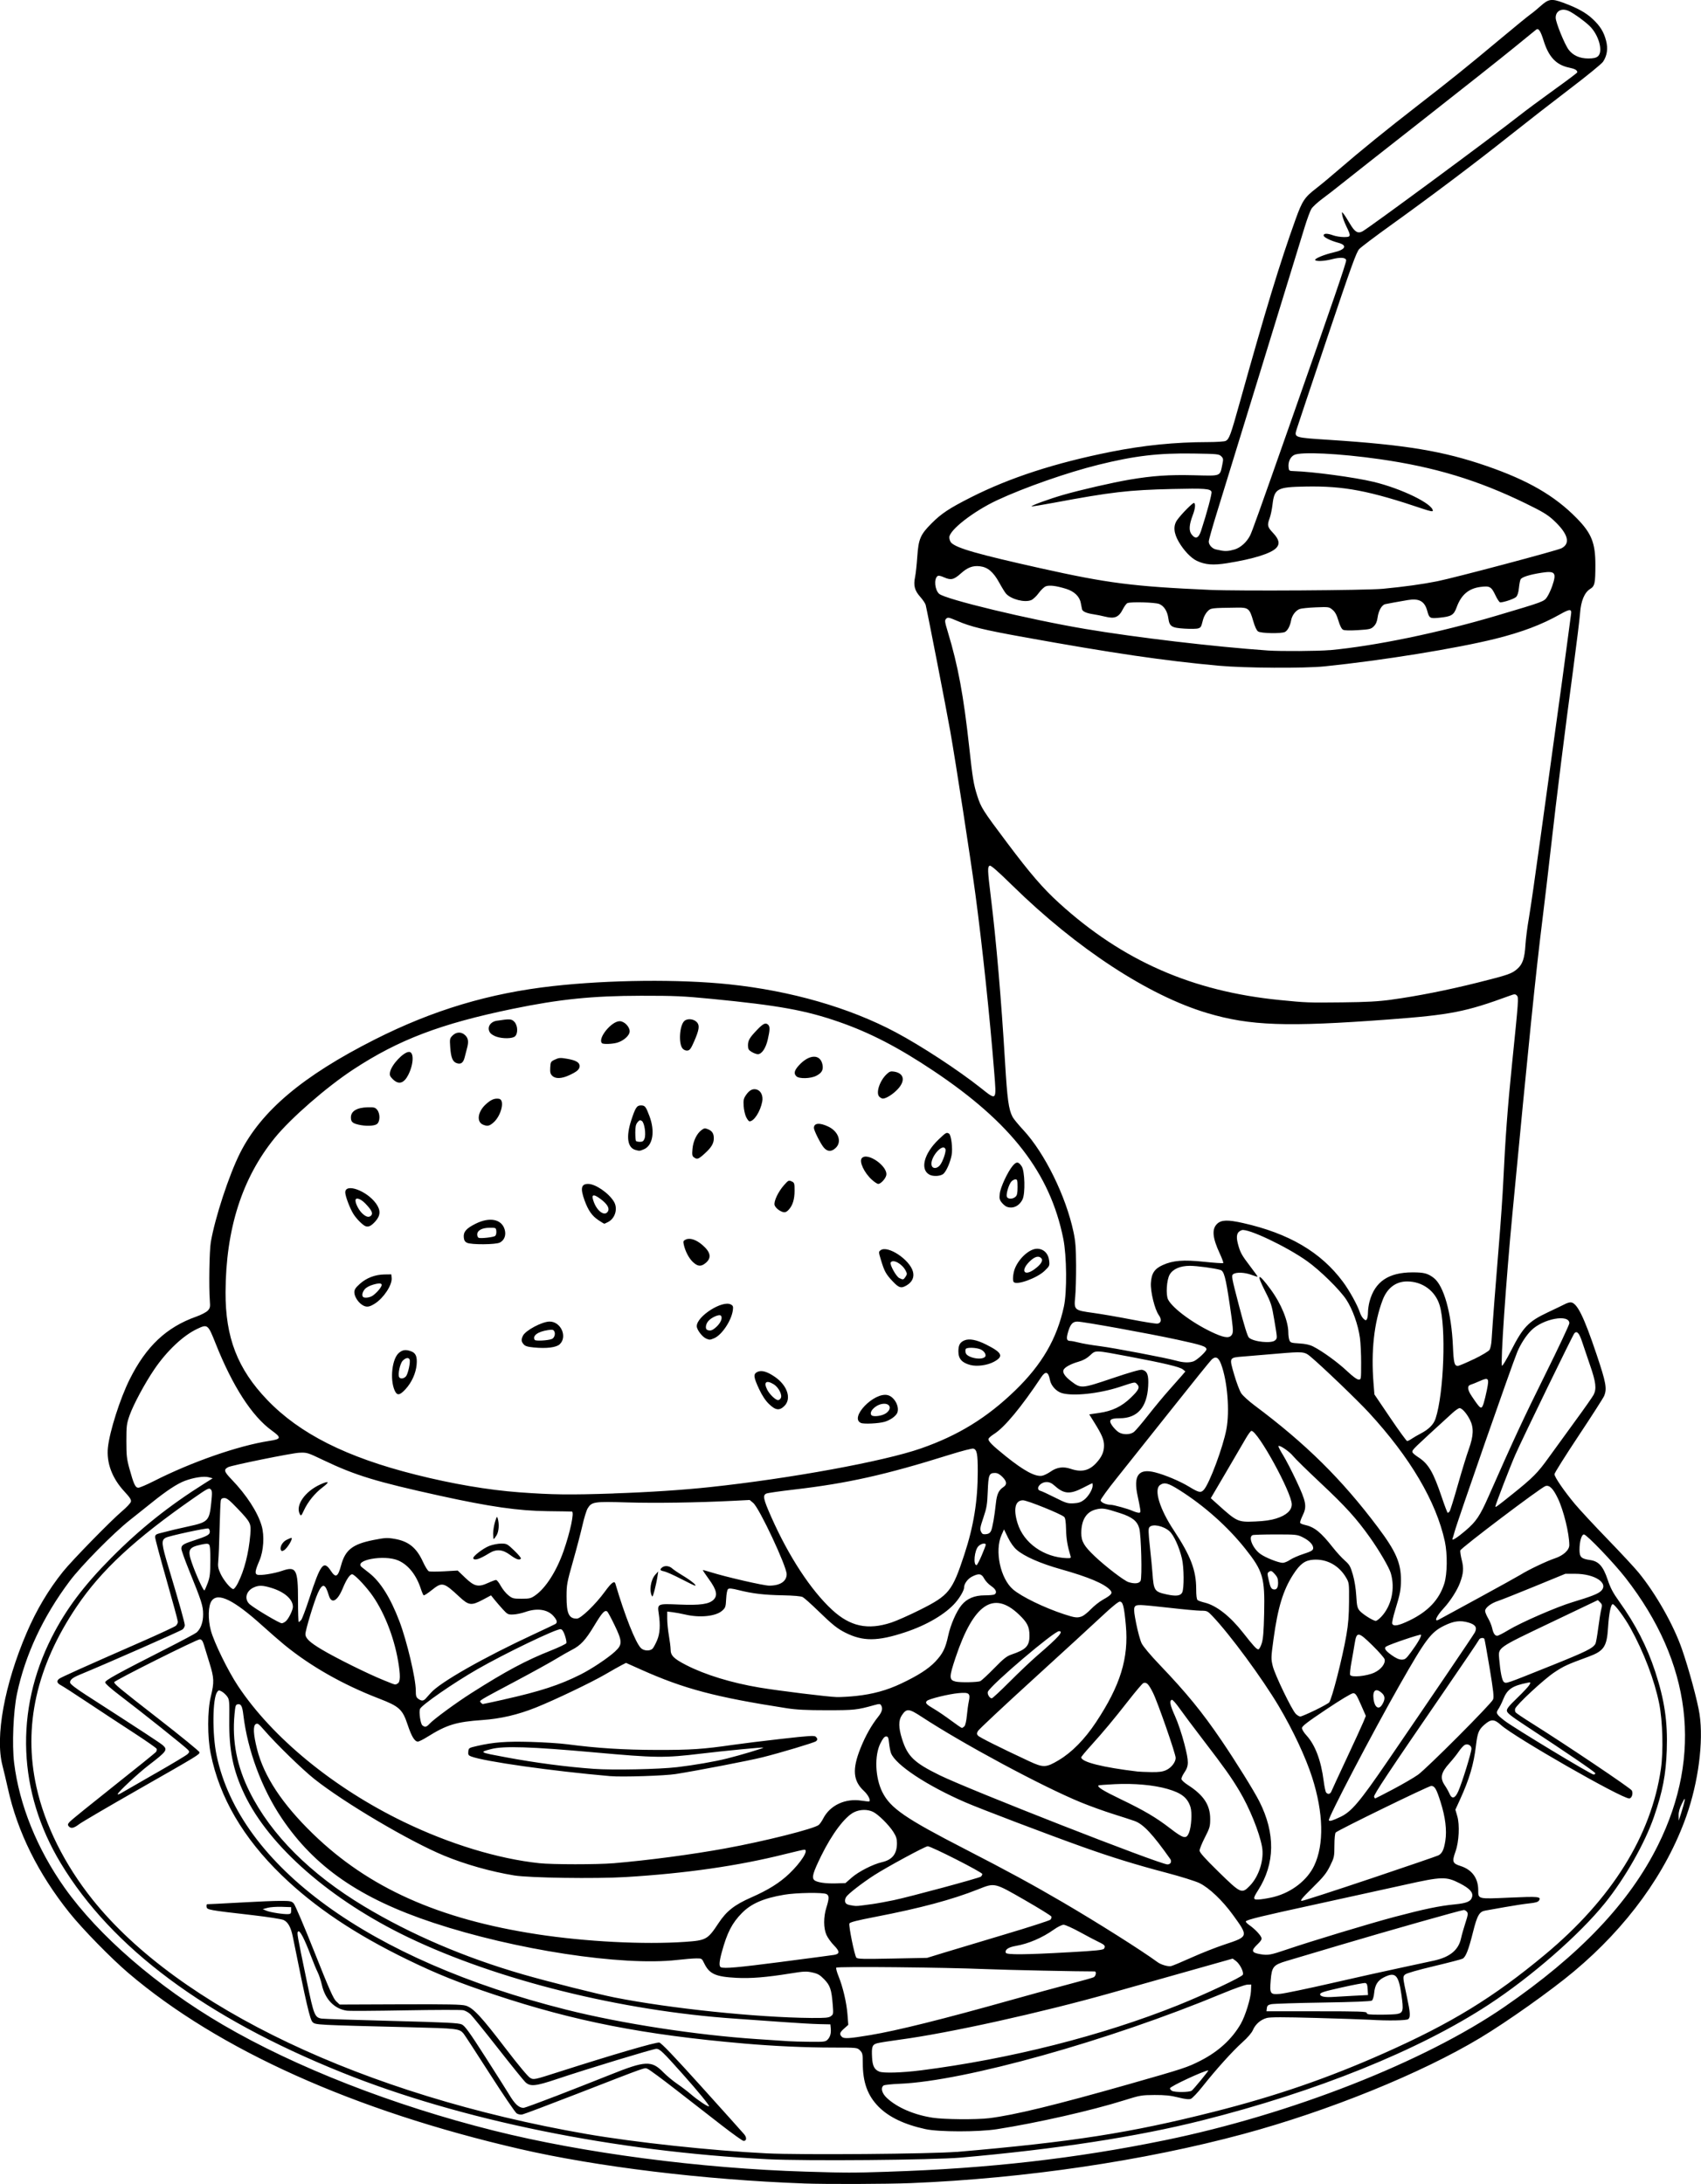 <?xml version="1.0" encoding="UTF-8"?>
<svg width="87.947mm" height="112.89mm" version="1.1" viewBox="0 0 87.947 112.89" xmlns="http://www.w3.org/2000/svg">
<g transform="translate(157.71 -250.58)">
<path d="m-116.16 363.44c-5.136-0.187-10.679-0.86-14.677-1.782-8.567-1.977-15.572-5.124-20.231-9.09-0.891-0.758-2.373-2.273-3.048-3.116-1.619-2.021-2.691-4.182-3.184-6.417-0.085-0.385-0.213-0.925-0.284-1.2-0.387-1.489 0.105-4.184 1.251-6.855 0.51-1.189 1.126-2.224 1.888-3.173 0.462-0.575 2.474-2.633 3.048-3.118 0.23-0.194 0.434-0.412 0.453-0.484 0.028-0.104-0.043-0.216-0.344-0.541-0.629-0.68-0.926-1.48-0.842-2.268 0.089-0.834 0.628-2.524 1.121-3.513 0.854-1.714 1.902-2.702 3.451-3.25 0.248-0.088 0.513-0.226 0.588-0.306 0.121-0.129 0.134-0.189 0.109-0.509-0.056-0.719-0.024-2.603 0.051-3.039 0.216-1.258 0.939-3.46 1.508-4.593 1.096-2.182 3.247-3.995 6.974-5.878 3.009-1.52 5.916-2.391 9.203-2.758 2.918-0.326 6.536-0.362 9.112-0.092 3.196 0.335 6.215 1.204 8.617 2.481 1.305 0.694 3.225 1.95 4.38 2.865 0.853 0.676 0.829 0.704 0.708-0.823-0.22-2.791-0.621-6.572-0.974-9.2-0.243-1.804-1.012-6.791-1.298-8.411-0.196-1.112-1.163-6.074-1.27-6.521-0.018-0.077-0.146-0.267-0.284-0.422-0.289-0.326-0.356-0.585-0.263-1.027 0.034-0.162 0.085-0.631 0.113-1.042 0.064-0.922 0.157-1.141 0.737-1.724 0.505-0.508 0.921-0.783 2.032-1.345 2.01-1.017 4.347-1.777 7.235-2.354 1.695-0.338 3.322-0.502 5.018-0.504 0.447-4.4e-4 0.864-0.028 0.926-0.061 0.182-0.097 0.253-0.293 0.729-1.998 1.324-4.744 2.083-7.237 2.876-9.438 0.354-0.984 0.471-1.157 1.095-1.636 0.22-0.169 0.754-0.614 1.187-0.989 1.039-0.9 2.428-2.027 4.051-3.286 1.742-1.351 2.509-1.968 4.205-3.385 0.776-0.648 1.504-1.243 1.617-1.321 0.113-0.078 0.346-0.269 0.517-0.423 0.414-0.373 0.568-0.396 1.17-0.174 0.739 0.272 1.184 0.519 1.534 0.85 0.385 0.364 0.567 0.66 0.686 1.12 0.105 0.402 0.051 0.767-0.16 1.083-0.071 0.106-0.831 0.727-1.688 1.378-0.857 0.652-2.273 1.753-3.147 2.448-1.772 1.409-4.053 3.126-6.176 4.65-0.776 0.557-1.492 1.098-1.59 1.201-0.152 0.159-0.4 0.848-1.671 4.628-0.821 2.442-1.526 4.551-1.567 4.686-0.134 0.439-0.154 0.433 1.716 0.554 3.932 0.255 5.874 0.579 8.107 1.35 2.143 0.74 3.519 1.537 4.655 2.696 0.769 0.784 0.967 1.281 0.966 2.417-8.6e-4 0.952-0.032 1.094-0.269 1.24-0.296 0.183-0.478 0.62-0.524 1.262-0.021 0.291-0.181 1.588-0.354 2.882-0.437 3.251-0.864 6.67-1.143 9.153-0.13 1.152-0.329 2.843-0.443 3.758-0.35 2.812-0.709 6.325-1.559 15.263-0.331 3.481-0.619 7.676-0.537 7.833 0.02 0.038 0.233-0.317 0.475-0.79 0.616-1.207 0.893-1.496 1.883-1.963 0.406-0.191 0.812-0.387 0.904-0.435 0.092-0.048 0.219-0.087 0.282-0.087 0.327 0 0.68 0.706 1.351 2.705 0.486 1.447 0.543 1.76 0.385 2.135-0.044 0.104-0.639 1.032-1.323 2.062-0.684 1.03-1.244 1.921-1.244 1.98 0 0.145 0.503 0.878 1.057 1.541 0.251 0.301 1.012 1.119 1.69 1.819 0.678 0.7 1.4 1.476 1.603 1.725 0.891 1.09 1.801 2.694 2.237 3.943 0.361 1.034 0.818 2.722 0.916 3.385 0.209 1.416-0.062 3.502-0.683 5.26-1.037 2.935-3.058 5.724-5.82 8.034-1.182 0.989-3.436 2.587-4.832 3.426-3.063 1.842-7.844 3.782-12.254 4.972-5.142 1.387-11.306 2.298-17.175 2.538-1.258 0.051-4.374 0.062-5.558 0.019zm4.411-0.608c5.138-0.166 9.66-0.681 14.26-1.624 6.519-1.337 13.407-4.04 17.549-6.886 3.91-2.688 6.473-5.384 7.955-8.37 2.32-4.673 1.74-9.429-1.683-13.818-0.608-0.779-2.01-2.242-2.147-2.24-0.124 1e-3 -0.23 0.365-0.23 0.786 0 0.388 0.086 0.471 0.556 0.538 0.437 0.062 0.67 0.325 0.902 1.019 0.141 0.423 0.276 0.678 0.591 1.117 0.849 1.186 1.441 2.337 1.861 3.617 0.488 1.488 0.653 2.602 0.602 4.069-0.044 1.266-0.213 2.144-0.662 3.449-0.469 1.362-1.503 3.182-2.536 4.462-1.323 1.639-3.804 3.804-6.019 5.252-3.612 2.361-8.893 4.493-14.815 5.981-3.352 0.843-7.545 1.488-12.476 1.921-1.439 0.126-8.009 0.181-9.97 0.084-7.907-0.394-15.911-2.025-22.027-4.487-7.058-2.842-11.882-6.431-14.528-10.809-2.218-3.67-2.389-7.894-0.473-11.675 0.736-1.453 1.653-2.675 3.091-4.123 1.495-1.505 2.967-2.678 4.823-3.845l0.412-0.259-0.206-0.054c-0.251-0.066-0.78 0.014-1.239 0.188-0.394 0.149-0.94 0.508-1.698 1.118-0.309 0.249-0.827 0.662-1.151 0.918-0.855 0.677-2.501 2.346-3.101 3.146-1.376 1.833-2.299 3.807-2.724 5.823-0.19 0.904-0.262 2.642-0.148 3.571 0.268 2.175 1.187 4.447 2.611 6.458 1.749 2.468 4.78 5.091 8.181 7.079 3.759 2.197 8.804 4.168 14.013 5.473 4.617 1.157 10.692 1.955 16.134 2.119 2.164 0.065 2.355 0.065 4.294 3e-3zm3.5-1.021c5.997-0.517 8.966-0.98 13.293-2.074 3.213-0.813 5.897-1.736 8.823-3.037 3.466-1.541 5.651-2.88 8.307-5.091 3.449-2.871 5.49-6.142 5.99-9.597 0.133-0.922 0.092-2.474-0.089-3.379-0.241-1.198-0.795-2.655-1.483-3.897-0.298-0.537-0.781-1.194-0.909-1.236-0.102-0.033-0.207 0.473-0.253 1.218-0.06 0.977-0.214 1.204-1.016 1.497-1.091 0.399-1.275 0.483-1.768 0.813-0.547 0.366-1.953 1.672-2.017 1.873-0.02 0.064-0.007 0.151 0.028 0.194 0.036 0.043 0.415 0.298 0.843 0.566 1.739 1.09 5.095 3.345 5.16 3.468 0.082 0.152-0.004 0.411-0.136 0.411-0.4 0-5.937-3.169-6.628-3.794-0.349-0.316-0.515-0.319-0.86-0.016-0.292 0.257-0.355 0.413-0.434 1.075-0.117 0.982-0.34 1.734-0.83 2.804l-0.234 0.511 0.098 0.338c0.131 0.449 0.088 1.32-0.089 1.816-0.191 0.535-0.16 0.625 0.252 0.756 0.595 0.188 0.919 0.627 0.92 1.247 6.67e-4 0.472-0.038 0.463 1.622 0.389 1.51-0.067 1.647-0.053 1.517 0.153-0.046 0.073-0.185 0.113-0.499 0.145-0.239 0.024-0.805 0.111-1.258 0.192-0.453 0.082-0.905 0.162-1.005 0.178-0.318 0.051-0.429 0.242-0.648 1.118-0.228 0.913-0.373 1.283-0.537 1.371-0.062 0.033-0.731 0.207-1.486 0.387-0.834 0.198-1.417 0.366-1.486 0.429-0.129 0.116-0.129 0.114 0.095 1.163 0.174 0.817 0.188 1.046 0.068 1.145-0.09 0.074-1.073 0.09-2.002 0.031-0.259-0.016-1.505-0.058-2.769-0.093-1.679-0.046-2.364-0.046-2.541 1e-3 -0.318 0.086-0.589 0.32-0.718 0.62-0.066 0.153-0.269 0.39-0.554 0.645-0.499 0.447-1.361 1.403-2.059 2.285-0.251 0.317-0.521 0.601-0.599 0.631-0.101 0.038-0.291 0.017-0.656-0.074-0.392-0.098-0.682-0.127-1.22-0.125-0.672 4e-3 -0.749 0.017-1.588 0.28-1.686 0.528-4.496 1.165-6.558 1.487-0.97 0.151-3.006 0.149-3.705-4e-3 -1.092-0.239-1.892-0.623-2.422-1.162-0.569-0.579-0.813-1.261-0.813-2.271 0-0.444-0.014-0.506-0.144-0.636-0.144-0.144-0.146-0.144-1.397-0.145-1.413-6.7e-4 -3.056-0.075-4.576-0.207-5.204-0.451-8.787-1.152-12.91-2.524-1.856-0.618-2.978-1.068-4.492-1.803-2.739-1.33-4.823-2.728-6.527-4.377-1.993-1.929-3.212-4.018-3.668-6.284-0.174-0.867-0.172-2.222 6e-3 -2.95 0.181-0.743 0.173-0.958-0.069-1.735-0.116-0.372-0.245-0.795-0.289-0.941-0.058-0.194-0.112-0.269-0.204-0.283-0.127-0.018-4.433 2.136-4.433 2.217 0 0.097 0.244 0.299 2.279 1.883 1.173 0.912 2.132 1.696 2.132 1.74 0 0.118-0.065 0.158-3.146 1.914-1.553 0.885-2.938 1.696-3.078 1.803-0.28 0.213-0.427 0.242-0.541 0.105-0.062-0.075-0.051-0.115 0.066-0.241 0.077-0.083 1.094-0.906 2.258-1.829 1.165-0.923 2.149-1.718 2.187-1.765 0.038-0.047 0.056-0.122 0.039-0.165-0.017-0.043-0.551-0.416-1.187-0.829-0.636-0.412-1.699-1.111-2.363-1.553-0.663-0.442-1.292-0.848-1.397-0.902-0.208-0.108-0.241-0.216-0.101-0.333 0.092-0.076 1.265-0.604 4.261-1.917 0.921-0.404 1.722-0.777 1.779-0.828 0.057-0.052 0.104-0.143 0.104-0.203 0-0.06-0.265-1.036-0.588-2.17-0.323-1.134-0.588-2.125-0.588-2.203 0-0.115 0.043-0.153 0.221-0.2 0.59-0.154 0.976-0.246 1.515-0.362 0.997-0.215 1.068-0.289 1.163-1.202 0.056-0.543 0.053-0.633-0.028-0.714-0.084-0.084-0.164-0.042-0.878 0.455-3.04 2.115-4.779 3.727-6.046 5.605-2.086 3.091-2.779 6.193-2.084 9.329 0.435 1.964 1.452 4.005 2.896 5.813 4.454 5.576 14.041 10.127 25.537 12.122 2.501 0.434 6.486 0.862 9.319 1.001 1.756 0.086 8.541 0.032 9.822-0.078zm-12.146-1.375c-0.566-0.44-1.625-1.262-2.353-1.829s-1.393-1.056-1.477-1.088c-0.179-0.068 0.108-0.169-3.637 1.284-1.47 0.571-2.747 1.052-2.837 1.07-0.099 0.02-0.218-2e-3 -0.299-0.055-0.074-0.049-0.701-0.972-1.393-2.051-0.692-1.08-1.3-2.012-1.351-2.072-0.218-0.257-0.307-0.268-2.778-0.329-4.86-0.121-4.868-0.121-5.025-0.261-0.136-0.121-0.328-0.945-1.026-4.418-0.098-0.489-0.249-0.761-0.481-0.866-0.107-0.048-0.819-0.159-1.582-0.247-2.288-0.262-2.374-0.277-2.396-0.431-0.01-0.073 3e-3 -0.134 0.029-0.136 0.026-1e-3 0.26-0.012 0.519-0.023 0.259-0.011 0.96-0.048 1.559-0.083 0.598-0.035 1.355-0.065 1.681-0.066 0.541-1e-3 0.604 0.01 0.718 0.131 0.069 0.073 0.551 1.205 1.071 2.514 0.76 1.913 0.981 2.414 1.126 2.547l0.18 0.166 3.127-0.012c2.487-9e-3 3.181 4e-3 3.391 0.068 0.383 0.115 0.794 0.556 2.059 2.211 0.663 0.867 1.16 1.462 1.273 1.525 0.185 0.102 0.187 0.102 1.5-0.318 2.832-0.906 5.019-1.544 5.175-1.509 0.11 0.024 0.753 0.698 2.204 2.307 1.127 1.25 2.11 2.344 2.183 2.432 0.145 0.172 0.126 0.351-0.035 0.342-0.053-3e-3 -0.56-0.365-1.126-0.804zm-8.628-1.49c0.847-0.327 2.135-0.833 2.862-1.124 1.829-0.734 2.141-0.748 2.751-0.123 0.17 0.174 0.488 0.438 0.706 0.587 0.218 0.149 0.543 0.396 0.721 0.549 0.358 0.308 0.888 0.66 0.93 0.618 0.038-0.038-0.539-0.744-1.37-1.677-1.006-1.129-1.179-1.295-1.351-1.295-0.161 0-3.598 1.045-5.135 1.561-1.119 0.376-1.388 0.402-1.642 0.159-0.093-0.089-0.729-0.876-1.414-1.75-0.684-0.873-1.323-1.663-1.419-1.754-0.096-0.092-0.263-0.186-0.372-0.211-0.109-0.024-1.455-0.021-2.992 6e-3 -1.537 0.028-2.9 0.036-3.029 0.017-0.645-0.092-1.121-0.583-1.291-1.329-0.052-0.23-0.151-0.528-0.219-0.661-0.068-0.133-0.226-0.516-0.352-0.85-0.325-0.864-0.571-1.337-0.654-1.254-0.073 0.073-0.074 0.071 0.456 2.623 0.355 1.712 0.401 1.824 0.761 1.882 0.1 0.016 1.726 0.07 3.615 0.119 2.887 0.075 3.464 0.105 3.63 0.183 0.16 0.076 0.389 0.393 1.221 1.691 0.563 0.878 1.111 1.742 1.217 1.92 0.303 0.507 0.499 0.69 0.751 0.702 0.042 2e-3 0.77-0.264 1.617-0.591zm-13.634-9.611v-0.176l-0.485-0.017c-0.267-9e-3 -0.598 0.014-0.735 0.052l-0.25 0.069 0.191 0.08c0.202 0.085 0.883 0.191 1.132 0.176 0.122-7e-3 0.147-0.038 0.147-0.185zm36.086 10.732c1.3-0.159 3.431-0.678 7.233-1.759 2.843-0.809 3.019-0.867 3.705-1.217 0.923-0.472 1.621-1.112 2.076-1.903 0.229-0.399 0.507-1.288 0.525-1.681l0.016-0.349-0.206 7e-3c-0.113 4e-3 -0.688 0.208-1.278 0.453-5.891 2.449-13.342 4.534-16.691 4.67-0.421 0.017-0.798 0.058-0.838 0.09-0.16 0.127-0.084 0.405 0.176 0.647 0.534 0.495 1.4 0.868 2.361 1.017 0.593 0.092 2.254 0.106 2.919 0.025zm10.478-1.424c0.112-0.09 0.894-1.044 0.856-1.044-0.205 0-1.982 0.827-1.982 0.923-6.67e-4 0.039 0.046 0.098 0.102 0.131 0.148 0.086 0.914 0.079 1.024-0.01zm-14.025-1.045c4.624-0.589 9.402-1.799 13.315-3.37 1.396-0.561 3.281-1.446 3.349-1.573 0.069-0.129-0.152-0.567-0.365-0.722l-0.157-0.114-2.46 0.694c-1.353 0.382-3.056 0.862-3.784 1.068-3.644 1.03-8.421 2.087-10.969 2.427-0.518 0.069-1.04 0.152-1.161 0.184-0.265 0.07-0.303 0.177-0.27 0.756 0.024 0.424 0.121 0.61 0.373 0.712 0.212 0.087 1.183 0.058 2.13-0.063zm-4.808-1.586c0.14-0.14 0.193-0.329 0.168-0.596l-0.019-0.199-0.588-0.013c-0.324-7e-3 -1.131-0.053-1.794-0.102-0.663-0.049-1.801-0.13-2.529-0.179-5.91-0.404-12.309-1.994-16.91-4.201-4.002-1.92-7.185-4.696-8.469-7.385-0.594-1.244-0.806-2.282-0.789-3.855 0.011-0.97 3e-3 -1.055-0.11-1.214-0.067-0.094-0.192-0.208-0.279-0.255-0.142-0.076-0.166-0.074-0.236 0.022-0.244 0.334-0.261 2.185-0.03 3.282 1.205 5.718 7.899 10.584 18.078 13.141 2.858 0.718 6.725 1.314 9.88 1.522 0.75 0.05 1.483 0.099 1.628 0.109 0.146 0.011 0.629 0.024 1.073 0.029 0.735 9e-3 0.819-6.6e-4 0.925-0.106zm2.207-0.24c1.388-0.231 3.759-0.821 7.323-1.823 1.019-0.286 2.369-0.655 3-0.82 0.631-0.165 1.187-0.321 1.235-0.348 0.114-0.061 0.152-0.3 0.048-0.3-0.756 5e-3 -4.602-0.076-5.636-0.12-2.205-0.092-7.681-0.144-7.724-0.074-0.021 0.033 0.031 0.229 0.115 0.436 0.227 0.557 0.417 1.365 0.465 1.977l0.042 0.542-0.213 0.189c-0.236 0.209-0.259 0.29-0.119 0.43 0.108 0.108 0.376 0.092 1.464-0.089zm-2.035-0.976c0.133-0.093 0.137-0.116 0.098-0.603-0.062-0.778-0.133-0.988-0.44-1.304-0.224-0.23-0.329-0.291-0.615-0.354-0.307-0.068-0.435-0.062-1.147 0.053-1.232 0.198-2.032 0.263-2.772 0.225-1.091-0.057-1.405-0.2-1.676-0.762-0.116-0.241-0.124-0.246-0.412-0.243-0.162 1e-3 -0.611 0.038-0.998 0.082-2.842 0.32-8.36-0.524-12.589-1.924-3.788-1.254-6.139-2.876-7.843-5.411-1.031-1.534-1.763-3.505-1.981-5.336-0.053-0.447-0.117-0.571-0.281-0.548-0.116 0.017-0.133 0.066-0.175 0.518-0.131 1.396 0.123 2.694 0.785 4.017 1.108 2.214 3.128 4.234 5.908 5.906 2.428 1.46 5.2 2.648 8.219 3.521 1.292 0.373 3.866 1.022 4.75 1.196 2.869 0.567 7.339 1.032 10.148 1.057 0.734 6e-3 0.907-9e-3 1.022-0.089zm29.292-0.117c0.303-0.061 0.328-0.18 0.206-1.016-0.147-1.015-0.313-1.175-0.908-0.873-0.317 0.161-0.46 0.393-0.499 0.814-0.017 0.181-0.067 0.346-0.116 0.383-0.057 0.042-0.919 0.077-2.544 0.103-1.351 0.021-2.55 0.06-2.663 0.085-0.166 0.037-0.209 0.077-0.224 0.206l-0.019 0.16h2.592c2.265 0 2.592 0.011 2.592 0.088 0 0.073 0.117 0.088 0.698 0.088 0.384 0 0.782-0.017 0.884-0.037zm-2.271-0.939 0.753-0.038-0.018-0.301c-0.014-0.236-0.041-0.305-0.124-0.321-0.059-0.011-0.608 0.092-1.22 0.23-0.93 0.209-1.114 0.268-1.114 0.354 0 0.118 0.259 0.167 0.706 0.134 0.146-0.011 0.603-0.037 1.017-0.058zm-1.076-0.665c1.278-0.292 2.892-0.651 3.588-0.797 0.696-0.147 1.45-0.309 1.676-0.361 0.817-0.187 1.248-0.55 1.378-1.157 0.036-0.169 0.137-0.523 0.223-0.787 0.133-0.404 0.145-0.494 0.08-0.573-0.043-0.052-0.115-0.094-0.16-0.094-0.125 0-3.949 1.083-6.432 1.821-1.213 0.361-2.439 0.725-2.724 0.81-0.698 0.207-0.776 0.302-0.832 1.014-0.054 0.696-0.027 0.735 0.495 0.689 0.211-0.018 1.429-0.272 2.707-0.564zm-28.461-1.093c1.371-0.177 2.581-0.338 2.688-0.356 0.299-0.052 0.298-0.177-7e-3 -0.488-0.148-0.151-0.323-0.394-0.389-0.54-0.158-0.35-0.16-0.927-5e-3 -1.421 0.147-0.469 0.148-0.618 5e-3 -0.694-0.174-0.093-1.561-0.073-2.184 0.033-1.068 0.18-1.71 0.459-2.193 0.951-0.509 0.518-0.76 1.007-1.035 2.013-0.138 0.504-0.152 0.743-0.047 0.786 0.187 0.075 0.852 0.016 3.168-0.283zm21.167-0.219c0.501-0.225 1.268-0.528 1.704-0.672 1.247-0.412 1.247-0.412 0.438-1.528-0.543-0.749-1.232-1.404-1.734-1.648-0.209-0.102-0.981-0.343-1.731-0.54-1.568-0.413-2.805-0.795-4.294-1.325-1.788-0.637-5.312-1.977-6.088-2.314-1.975-0.858-3.588-1.924-3.831-2.531-0.036-0.09-0.082-0.322-0.102-0.516-0.031-0.301-0.054-0.353-0.154-0.353-0.085 0-0.167 0.098-0.294 0.353-0.319 0.638-0.273 1.783 0.101 2.527 0.417 0.827 1.174 1.348 4.28 2.946 2.186 1.125 3.48 1.828 5.044 2.743 1.797 1.051 4.096 2.503 4.904 3.098 0.18 0.132 0.542 0.237 0.699 0.203 0.081-0.018 0.557-0.217 1.057-0.442zm-12.791-0.254c0.485-0.149 1.901-0.574 3.146-0.945 1.245-0.371 2.301-0.711 2.346-0.757 0.045-0.045 0.069-0.118 0.052-0.162-0.017-0.044-0.64-0.43-1.384-0.857-1.579-0.907-1.533-0.897-2.409-0.549-1.342 0.533-2.974 0.97-5.301 1.42-0.968 0.187-1.324 0.278-1.349 0.346-0.046 0.119 0.265 1.65 0.358 1.762 0.06 0.073 0.337 0.08 1.865 0.049l1.794-0.036zm17.675-0.149c1.309-0.445 4.337-1.361 5.626-1.702 1.529-0.404 2.305-0.565 3.099-0.643 0.63-0.062 0.838-0.153 0.898-0.393 0.057-0.229-0.13-0.432-0.637-0.693-0.706-0.362-0.918-0.357-2.84 0.072-0.873 0.195-2.938 0.648-4.588 1.007-2.844 0.619-3.527 0.784-3.634 0.881-0.025 0.023 0.055 0.113 0.18 0.199 0.274 0.19 0.571 0.499 0.624 0.65 0.029 0.082-0.023 0.17-0.197 0.336-0.356 0.338-0.323 0.442 0.164 0.52 0.373 0.06 0.518 0.034 1.306-0.234zm-11.217 0.131c1.409-0.08 1.763-0.117 1.808-0.187 0.086-0.137 0.04-0.195-0.271-0.342-0.159-0.075-0.599-0.307-0.978-0.515-0.379-0.208-0.758-0.378-0.842-0.378-0.087 0-0.311 0.111-0.517 0.258-0.588 0.417-1.311 0.727-1.952 0.835-0.389 0.066-0.579 0.197-0.518 0.357 0.041 0.108 1.033 0.099 3.27-0.029zm-19.86-0.538c1.101-0.076 1.174-0.117 1.742-0.977 0.406-0.614 0.822-0.94 1.683-1.318 0.888-0.391 1.47-0.755 1.97-1.232 0.614-0.587 1.024-1.238 0.778-1.238-0.046 0-0.502 0.105-1.015 0.233-2.416 0.605-5.119 0.994-8.225 1.182-1.556 0.094-4.983 0.044-5.764-0.084-1.207-0.198-2.526-0.571-3.617-1.021-1.778-0.734-5.148-2.723-6.711-3.961-0.616-0.488-1.98-1.816-2.593-2.525-0.287-0.332-0.345-0.374-0.439-0.315-0.148 0.091-0.125 0.53 0.067 1.292 0.355 1.405 1.298 2.834 2.89 4.379 2.881 2.795 6.498 4.414 11.61 5.195 2.492 0.381 5.518 0.536 7.625 0.39zm9.638-1.946c0.259-0.035 0.775-0.129 1.147-0.207 0.842-0.177 4.414-1.141 4.514-1.218 0.04-0.031 0.073-0.093 0.073-0.137 0-0.092-2.64-1.434-2.821-1.434-0.129 0-2.124 1.08-2.786 1.508-0.61 0.395-1.321 0.947-1.427 1.109-0.054 0.082-0.076 0.191-0.054 0.261 0.036 0.115 0.116 0.151 0.442 0.197 0.157 0.022 0.185 0.02 0.912-0.08zm25.798-1.318c1.873-0.63 3.458-1.173 3.523-1.208 0.192-0.103 0.284-0.299 0.355-0.753 0.085-0.546 0.002-1.224-0.247-2.007-0.215-0.679-0.302-0.828-0.485-0.828-0.136 0-4.807 2.278-4.936 2.407-0.039 0.039-0.066 0.307-0.067 0.67-0.002 0.581-0.011 0.623-0.227 1.06-0.187 0.379-0.339 0.568-0.909 1.129-0.552 0.545-0.658 0.674-0.549 0.674 0.074 0 1.668-0.515 3.541-1.145zm-4.968 0.935c0.911-0.237 1.708-0.86 2.066-1.613 0.518-1.09 0.48-2.727-0.106-4.558-0.332-1.038-0.984-2.43-1.722-3.676-0.849-1.433-2.53-3.716-3.432-4.661-0.256-0.269-0.28-0.279-0.599-0.28-0.183-6.6e-4 -0.902-0.067-1.597-0.147-0.696-0.08-1.374-0.146-1.507-0.146-0.398-6.6e-4 -0.415 0.063-0.244 0.938 0.082 0.417 0.209 0.884 0.283 1.037 0.081 0.167 0.452 0.61 0.927 1.107 1.399 1.464 2.2 2.443 3.202 3.917 0.733 1.078 1.684 2.607 1.958 3.15 0.836 1.653 0.814 3.222-0.066 4.597-0.294 0.46-0.277 0.511 0.151 0.463 0.193-0.022 0.502-0.079 0.687-0.127zm-1.264-0.569c0.479-0.491 0.753-1.366 0.632-2.022-0.14-0.759-0.649-2.013-1.171-2.885-0.423-0.707-0.782-1.213-1.852-2.607-0.502-0.655-1.061-1.4-1.242-1.657-0.181-0.257-0.359-0.457-0.396-0.444-0.139 0.046-0.095 0.273 0.163 0.843 0.15 0.332 0.36 0.956 0.483 1.437 0.241 0.941 0.239 1.127-0.009 1.494-0.08 0.118-0.145 0.26-0.145 0.315 6.66e-4 0.058 0.147 0.195 0.344 0.321 0.809 0.521 1.143 1.028 1.145 1.738 0.001 0.398-0.02 0.471-0.275 0.97-0.152 0.297-0.275 0.602-0.274 0.677 8.6e-4 0.099 0.275 0.405 0.986 1.101 1.151 1.126 1.195 1.145 1.612 0.718zm-20.588-0.419c0.355-0.313 1.1-0.694 1.565-0.801 0.541-0.124 0.78-0.426 0.78-0.987 0-0.217-0.043-0.353-0.181-0.57-0.237-0.374-0.793-0.922-1.063-1.049-0.289-0.135-0.665-0.127-0.972 0.022-0.474 0.23-1.141 1.115-1.703 2.26-0.42 0.856-0.494 1.112-0.362 1.244 0.122 0.122 0.581 0.193 1.141 0.175l0.478-0.015zm-12.33-0.745c1.848-0.158 4.039-0.448 5.793-0.767 2.039-0.371 4.625-1.022 4.843-1.219 0.06-0.054 0.161-0.2 0.223-0.322 0.355-0.695 1.15-1.064 1.997-0.927 0.203 0.033 0.38 0.048 0.394 0.034 0.07-0.07-0.075-0.345-0.282-0.537-0.563-0.521-0.613-1.119-0.182-2.199 0.255-0.641 0.569-1.199 0.919-1.637 0.205-0.256 0.249-0.436 0.147-0.597-0.047-0.075-0.093-0.076-0.337-8e-3 -0.912 0.255-1.028 0.267-2.459 0.268-1.065 6.7e-4 -1.577-0.025-2.088-0.105-3.681-0.572-5.302-1.001-7.518-1.992l-0.783-0.35-0.217 0.11c-0.119 0.061-0.508 0.28-0.864 0.487-0.715 0.416-2.599 1.317-3.558 1.702-0.95 0.381-1.836 0.588-2.794 0.655-1.351 0.094-1.842 0.245-2.849 0.876-0.208 0.13-0.424 0.237-0.481 0.237-0.166 0-0.326-0.263-0.527-0.866-0.268-0.805-0.429-0.952-1.496-1.363-1.854-0.715-3.524-1.664-4.881-2.773-0.226-0.185-0.751-0.642-1.165-1.015-1.454-1.308-2.262-1.703-2.588-1.265-0.186 0.25-0.206 0.957-0.044 1.549 0.169 0.618 0.884 2.079 1.396 2.85 1.78 2.682 4.949 5.281 8.577 7.035 2.373 1.147 4.876 1.909 7.015 2.135 0.667 0.071 2.992 0.072 3.808 2e-3zm-0.147-4.504c-3.001-0.261-6.523-0.759-7.194-1.018-0.141-0.054-0.163-0.092-0.147-0.253 0.018-0.184 0.03-0.192 0.46-0.29 0.846-0.194 1.491-0.243 2.754-0.209 0.669 0.018 1.521 0.072 1.893 0.121 1.554 0.204 2.926 0.291 4.647 0.294 1.762 3e-3 2.383-0.038 3.941-0.264 0.469-0.068 1.604-0.208 2.522-0.311 1.418-0.16 1.681-0.176 1.75-0.107 0.1 0.1 0.102 0.159 8e-3 0.234-0.094 0.075-1.863 0.604-2.779 0.832-0.689 0.171-3.297 0.675-4.47 0.862-0.565 0.09-2.772 0.161-3.382 0.108zm3.441-0.462c0.908-0.108 1.937-0.286 2.588-0.448 0.696-0.173 1.917-0.539 1.889-0.566-0.026-0.026-2.018 0.167-3.213 0.311-1.907 0.23-2.33 0.225-5.529-0.063-3.266-0.294-4.686-0.34-5.325-0.174-0.643 0.168-0.641 0.169 0.767 0.43 1.531 0.285 3.118 0.493 4.529 0.595 0.984 0.071 3.378 0.023 4.294-0.086zm25.538 4.931c0.02-0.053 0.013-0.13-0.017-0.172-0.916-1.298-1.4-1.815-1.851-1.978-0.143-0.052-0.646-0.215-1.117-0.363-0.471-0.148-1.226-0.421-1.676-0.606-1.997-0.821-6.083-3.017-8.224-4.42-0.658-0.431-0.774-0.44-1.02-0.075-0.178 0.265-0.175 0.635 0.012 1.226 0.284 0.898 0.621 1.223 1.942 1.871 1.537 0.754 11.366 4.601 11.78 4.611 0.074 1e-3 0.151-0.04 0.171-0.093zm0.939-1.535c0.128-0.306 0.172-1.057 0.078-1.344-0.156-0.479-0.464-0.72-1.188-0.929-0.7-0.203-1.726-0.296-2.72-0.247-0.453 0.022-0.834 0.052-0.848 0.066-0.076 0.076 0.246 0.277 1.139 0.706 1.238 0.596 1.835 0.948 2.58 1.522 0.678 0.522 0.821 0.556 0.958 0.227zm7.843-0.832c0.563-0.269 0.986-0.77 2.417-2.86 2.238-3.269 4.443-6.521 4.52-6.667 0.135-0.256 0.038-0.408-0.329-0.515-0.422-0.123-0.758-0.08-1.242 0.157-0.696 0.341-0.953 0.682-2.294 3.034-1.411 2.475-3.743 6.931-3.681 7.032 0.039 0.063 0.194 0.017 0.61-0.182zm17.789-0.852c0.025-0.14-0.01-0.099-0.143 0.168-0.123 0.246-0.174 0.433-0.17 0.618l0.006 0.265 0.138-0.432c0.076-0.238 0.152-0.516 0.17-0.618zm-15.076-0.573c0.497-0.262 1.076-0.599 1.287-0.749 0.457-0.326 3.787-3.664 3.881-3.89 0.053-0.128 0.019-0.439-0.177-1.623-0.134-0.805-0.256-1.485-0.271-1.51-0.05-0.081-0.243-0.049-0.279 0.046-0.019 0.051-0.812 1.222-1.761 2.603-2.91 4.235-3.699 5.422-3.664 5.513 0.018 0.047 0.044 0.086 0.057 0.086 0.013 0 0.431-0.214 0.928-0.476zm3.369 0.109c0.207-0.473 0.682-2.01 0.682-2.208 0-0.167-0.196-0.273-0.351-0.19-0.063 0.034-0.201 0.187-0.305 0.34-0.104 0.153-0.319 0.422-0.478 0.598-0.447 0.494-0.504 0.769-0.24 1.157 0.086 0.126 0.192 0.315 0.236 0.42 0.126 0.3 0.292 0.257 0.456-0.118zm-67.37-0.922c0.857-0.49 1.609-0.941 1.671-1.003 0.099-0.099 0.102-0.125 0.029-0.215-0.102-0.126-2.442-1.993-3.51-2.801-0.469-0.355-0.779-0.63-0.779-0.691 0-0.11 0.616-0.449 3.176-1.75 0.793-0.403 1.49-0.776 1.55-0.829 0.219-0.194 0.34-0.53 0.339-0.943-1e-3 -0.434-0.073-0.657-0.739-2.301-0.212-0.523-0.386-1.012-0.386-1.086 0-0.182 0.086-0.241 0.593-0.408 0.753-0.248 0.877-0.314 0.877-0.47 0-0.077-0.033-0.153-0.073-0.168-0.095-0.036-2.032 0.382-2.205 0.477-0.242 0.132-0.225 0.304 0.151 1.556 0.543 1.809 0.834 2.843 0.834 2.969 0 0.062-0.049 0.157-0.108 0.211-0.085 0.077-3.865 1.742-5.332 2.348-0.372 0.154-0.51 0.271-0.488 0.413 0.011 0.072 0.306 0.299 0.811 0.624 2.914 1.877 3.869 2.503 3.985 2.609 0.255 0.233 0.199 0.312-0.721 1.017-0.56 0.429-1.617 1.416-1.617 1.508 0 0.03 0.086 3e-3 0.191-0.061 0.105-0.064 0.893-0.517 1.75-1.007zm60.812 0.922c0.028-0.073 0.38-0.834 0.782-1.691 0.402-0.857 0.791-1.705 0.865-1.884l0.133-0.325-0.258-0.587c-0.227-0.516-0.275-0.586-0.402-0.584-0.085 1e-3 -0.657 0.346-1.394 0.839-0.973 0.651-1.25 0.864-1.25 0.962 0 0.069 0.104 0.238 0.232 0.377 0.45 0.489 0.754 1.291 0.89 2.349 0.037 0.291 0.094 0.562 0.127 0.603 0.092 0.114 0.219 0.087 0.275-0.059zm13.639-0.941c-0.02-0.069-1.483-1.065-3.605-2.457-0.725-0.475-0.946-0.649-0.961-0.757-0.016-0.112 0.093-0.249 0.537-0.676 0.306-0.295 0.589-0.599 0.629-0.676 0.069-0.134 0.065-0.139-0.095-0.107-0.791 0.156-1.054 0.335-1.262 0.857-0.072 0.182-0.184 0.407-0.249 0.5-0.144 0.209-0.111 0.273 0.319 0.606 0.454 0.352 4.473 2.782 4.602 2.782 0.059 0 0.098-0.033 0.086-0.073zm-22.178-0.16c0.261-0.118 0.486-0.409 0.486-0.627 6.67e-4 -0.214-0.931-2.887-1.174-3.371-0.229-0.455-0.334-0.56-0.499-0.497-0.047 0.018-0.389 0.421-0.76 0.895-0.789 1.008-1.293 1.612-1.964 2.354-0.267 0.295-0.485 0.559-0.485 0.587 0 0.242 1.098 0.52 2.912 0.736 0.097 0.011 0.415 0.024 0.706 0.029 0.408 6e-3 0.586-0.018 0.778-0.105zm-5.547-0.519c0.667-0.397 1.33-1.072 1.91-1.946 1.266-1.908 1.702-3.321 1.547-5.021-0.089-0.976-0.152-1.221-0.314-1.221-0.073 0-0.424 0.285-0.894 0.727-0.425 0.4-2.031 1.872-3.567 3.272-1.537 1.4-2.829 2.61-2.871 2.689-0.064 0.118-0.064 0.159 0 0.238 0.071 0.087 1.13 0.617 2.636 1.319 0.751 0.35 0.879 0.345 1.554-0.056zm-4.89-1.743c0.049-0.049 0.101-0.275 0.126-0.544 0.023-0.253 0.069-0.587 0.102-0.742 0.09-0.42 0.019-0.478-0.525-0.428-0.513 0.046-1.536 0.297-1.641 0.401-0.105 0.105-0.039 0.179 0.371 0.419 0.198 0.116 0.592 0.384 0.875 0.595 0.283 0.211 0.536 0.384 0.562 0.384s0.085-0.038 0.131-0.084zm-27.656-0.128c0.228-0.245 1.373-1.085 2.172-1.593 1.775-1.129 2.812-1.683 4.098-2.192 0.426-0.169 0.789-0.343 0.806-0.387 0.017-0.044-0.016-0.221-0.074-0.392-0.074-0.218-0.14-0.316-0.221-0.328-0.211-0.032-2.893 1.259-4.312 2.074-1.246 0.716-2.885 1.851-2.962 2.052-0.061 0.16 0.028 0.77 0.125 0.846 0.135 0.108 0.209 0.091 0.369-0.08zm45.784-0.7c0.365-0.178 0.695-0.361 0.732-0.406 0.141-0.17 0.687-2.305 0.89-3.481 0.097-0.56 0.133-1.013 0.137-1.73 0.006-0.956 0.004-0.974-0.155-1.244-0.369-0.627-1.001-0.971-1.694-0.921-0.434 0.031-0.682 0.214-1.037 0.763-0.522 0.806-0.798 1.716-1.021 3.355-0.128 0.942-0.13 1-0.037 1.382 0.109 0.449 0.983 2.26 1.192 2.47 0.074 0.074 0.179 0.135 0.232 0.135 0.053 0 0.395-0.146 0.761-0.324zm3.463-0.279c0.17-0.272 0.17-0.448 0.001-0.604-0.314-0.291-0.499-0.156-0.437 0.315 0.055 0.418 0.267 0.558 0.435 0.289zm-45.392-0.28c1.861-0.416 2.878-0.748 3.954-1.289 0.58-0.292 1.427-0.857 1.789-1.194 0.382-0.356 0.378-0.516-0.038-1.376-0.174-0.36-0.343-0.671-0.376-0.691-0.131-0.081-0.258 0.059-0.666 0.735-0.456 0.755-0.703 1.021-1.165 1.255-0.161 0.082-0.538 0.297-0.838 0.479-0.299 0.181-1.194 0.675-1.988 1.097-2.041 1.085-1.963 1.038-1.881 1.137 0.038 0.046 0.089 0.084 0.113 0.084 0.024 0 0.517-0.106 1.096-0.235zm-4.05-0.048c0.057-0.059 0.175-0.19 0.262-0.291 0.47-0.542 2.717-1.82 5.34-3.038 0.566-0.263 1.062-0.499 1.103-0.524 0.117-0.074 0.087-0.197-0.1-0.409-0.303-0.346-0.846-0.426-1.449-0.214-0.191 0.067-0.475 0.127-0.631 0.132-0.266 0.01-0.298-6e-3 -0.529-0.256-0.135-0.147-0.33-0.372-0.433-0.5l-0.187-0.233-0.414 0.221c-0.605 0.322-0.736 0.306-1.226-0.15-0.813-0.757-0.886-0.774-1.431-0.337-0.201 0.161-0.386 0.28-0.411 0.264-0.025-0.016-0.092-0.167-0.147-0.337-0.235-0.717-0.643-1.231-1.16-1.461-0.723-0.321-2.354-0.02-1.886 0.348 0.069 0.055 0.242 0.19 0.382 0.301 0.578 0.454 1.094 1.279 1.554 2.485 0.385 1.008 0.849 2.966 0.849 3.581 0 0.288 0.021 0.358 0.131 0.435 0.17 0.119 0.258 0.116 0.384-0.016zm30.189-0.867c0.469-0.471 1.117-1.085 1.44-1.364 1.109-0.955 1.371-1.25 1.113-1.25-0.255 0-3.461 2.724-3.673 3.121-0.057 0.107 0.08 0.349 0.197 0.349 0.039 0 0.454-0.386 0.923-0.857zm-7.929 0.733c0.863-0.093 1.579-0.29 2.315-0.637 0.871-0.411 1.417-0.761 1.773-1.137 0.384-0.406 0.527-0.693 0.664-1.335 0.122-0.57 0.427-1.268 0.696-1.591 0.28-0.336 0.667-0.498 1.187-0.499 0.243 0 0.474-0.022 0.515-0.048 0.144-0.093 0.074-0.268-0.174-0.434-0.136-0.091-0.3-0.265-0.363-0.386-0.136-0.258-0.275-0.281-0.626-0.102-0.225 0.115-0.411 0.367-0.411 0.558 0 0.146-0.203 0.505-0.444 0.784-0.512 0.593-1.484 1.166-2.614 1.539-1.425 0.471-2.176 0.475-3.088 0.015-0.413-0.208-0.671-0.415-1.412-1.135-0.356-0.346-0.711-0.662-0.788-0.702-0.09-0.047-0.463-0.08-1.034-0.091-0.965-0.018-1.564-0.089-2.286-0.271-0.335-0.084-0.482-0.099-0.538-0.052-0.046 0.038-0.085 0.24-0.099 0.509-0.021 0.411-0.036 0.458-0.206 0.609-0.325 0.29-1.147 0.377-1.901 0.201-0.21-0.049-0.508-0.104-0.662-0.123l-0.279-0.034 5e-5 0.375c5e-5 0.206 0.04 0.6 0.088 0.875 0.048 0.275 0.088 0.596 0.088 0.713 1.2e-4 0.312 0.165 0.475 0.809 0.806 0.974 0.5 2.334 0.916 3.779 1.159 1.01 0.169 3.587 0.486 4.012 0.493 0.217 4e-3 0.667-0.023 1-0.059zm-23.712-0.643c0.143-0.077 0.151-0.414 0.025-1.152-0.222-1.304-0.77-2.657-1.426-3.526-0.36-0.475-0.843-0.967-0.951-0.967-0.119 0-0.294 0.262-0.484 0.72-0.28 0.679-0.586 0.835-0.724 0.368-0.183-0.618-0.325-0.647-0.565-0.118-0.19 0.419-0.643 1.912-0.643 2.119 0 0.219 0.22 0.428 0.844 0.8 0.735 0.439 2.395 1.261 3.185 1.579 0.683 0.275 0.597 0.254 0.739 0.177zm59.608-0.908c1.86-0.747 2.196-0.914 2.324-1.151 0.027-0.05 0.092-0.42 0.144-0.823 0.052-0.403 0.123-0.836 0.156-0.962 0.053-0.2 0.046-0.244-0.058-0.348l-0.119-0.119-2.454 1.171c-2.782 1.328-2.699 1.27-2.647 1.877 0.059 0.682 0.147 1.115 0.243 1.185 0.124 0.091 0.069 0.11 2.41-0.83zm-29.478 0.784c0.071-0.037 0.393-0.338 0.717-0.669 0.476-0.487 0.644-0.621 0.882-0.701 0.767-0.259 0.943-0.445 0.938-0.993-4e-3 -0.452-0.112-0.666-0.547-1.081-1.31-1.249-2.342-0.548-3.271 2.22-0.343 1.022-0.343 1.165-3e-3 1.248 0.238 0.058 1.158 0.041 1.283-0.025zm20.373-0.441c0.346-0.163 0.58-0.469 0.526-0.686-0.018-0.073-0.297-0.391-0.62-0.709-0.746-0.733-0.826-0.741-0.929-0.097-0.039 0.243-0.115 0.684-0.17 0.98-0.055 0.296-0.083 0.581-0.064 0.632 0.055 0.144 0.861 0.067 1.257-0.12zm1.877-1.036c0.361-0.49 0.569-0.852 0.528-0.918-0.028-0.045-1.604 0.488-1.798 0.608-0.128 0.079-0.048 0.209 0.273 0.439 0.23 0.165 0.394 0.238 0.529 0.238 0.173 0 0.229-0.044 0.467-0.368zm-39.194-0.206c0.05-0.057 0.152-0.247 0.227-0.424 0.148-0.348 0.176-0.781 0.088-1.369-0.079-0.528-0.079-0.528 1.048-0.481 1.096 0.046 1.553-0.019 1.786-0.251 0.223-0.223 0.158-0.508-0.244-1.062-0.18-0.248-0.32-0.458-0.312-0.467 8e-3 -8e-3 0.186 0.038 0.395 0.104 0.797 0.25 2.746 0.699 3.038 0.699 0.562 6.6e-4 0.901-0.222 0.901-0.593 0-0.409-1.409-3.412-1.726-3.679l-0.185-0.156-0.853 0.043c-1.855 0.094-4.043 0.127-5.493 0.083-1.701-0.052-1.824-0.033-2.031 0.308-0.064 0.104-0.185 0.496-0.269 0.871-0.085 0.375-0.304 1.211-0.488 1.858-0.314 1.106-0.334 1.215-0.335 1.823-1e-3 0.888 0.119 1.147 0.531 1.147 0.207 0 0.965-0.73 1.451-1.397 0.334-0.459 0.492-0.579 0.542-0.412 0.485 1.647 1.042 3.053 1.32 3.33 0.155 0.155 0.482 0.167 0.61 0.022zm-0.025-2.691c-0.168-0.272-0.083-0.86 0.164-1.131l0.148-0.163-0.036 0.235c-0.073 0.474-0.24 1.116-0.275 1.058zm1.482-0.913c-0.372-0.193-0.762-0.366-0.868-0.386-0.211-0.04-0.236-0.089-0.103-0.2 0.132-0.11 0.372-0.089 0.518 0.046 0.071 0.066 0.329 0.24 0.574 0.387 0.416 0.251 0.73 0.512 0.609 0.506-0.029-1e-3 -0.358-0.16-0.73-0.353zm30.032 3.34c0.074-0.233 0.105-0.613 0.126-1.556 0.041-1.847-0.057-2.182-0.976-3.338-0.914-1.149-2.131-2.231-3.421-3.042-0.569-0.358-0.764-0.407-0.986-0.252-0.328 0.23-0.024 1.233 0.711 2.342 0.874 1.32 1.158 2.065 1.158 3.038 0 0.34 0.025 0.532 0.074 0.57 0.04 0.032 0.206 0.09 0.368 0.129 0.601 0.146 1.309 0.7 1.974 1.546 0.548 0.698 0.706 0.87 0.799 0.87 0.041 0 0.119-0.139 0.173-0.309zm12.746-0.686c0.676-0.405 2.484-1.193 3.314-1.444 0.967-0.292 1.322-0.431 1.476-0.575 0.432-0.403-0.306-0.897-1.338-0.895l-0.5 6.7e-4 -1.588 0.652c-0.873 0.358-1.728 0.698-1.899 0.754-0.366 0.121-0.66 0.349-0.66 0.513 0 0.064 0.069 0.235 0.154 0.379 0.085 0.144 0.179 0.373 0.209 0.508 0.062 0.278 0.142 0.398 0.265 0.398 0.046 0 0.301-0.13 0.566-0.289zm-31.897-0.392c0.275-0.091 0.945-0.389 1.49-0.662 1.494-0.75 1.66-0.957 2.281-2.841 0.486-1.473 0.699-2.789 0.699-4.309 0-0.901-0.042-1.121-0.223-1.179-0.064-0.02-0.604 0.119-1.253 0.322-3.286 1.031-5.267 1.474-8.012 1.792-0.718 0.083-1.364 0.176-1.437 0.206-0.207 0.086-0.167 0.278 0.252 1.222 0.903 2.034 2.043 3.774 3.137 4.786 0.936 0.867 1.849 1.064 3.067 0.662zm26.794-0.11c0.963-0.468 1.532-1.072 1.797-1.906 0.156-0.49 0.169-1.525 0.029-2.175-0.448-2.065-1.792-4.344-3.933-6.667-0.586-0.636-2.429-2.402-3.018-2.893-0.308-0.256-0.386-0.263-1.699-0.15-0.679 0.059-1.467 0.125-1.75 0.147-0.766 0.06-0.754 0.038-0.495 0.93 0.119 0.41 0.284 0.847 0.366 0.971 0.082 0.124 0.393 0.407 0.69 0.629 2.656 1.983 4.509 3.814 6.377 6.301 0.933 1.243 1.194 1.841 1.192 2.729-0.002 0.498-0.047 0.734-0.302 1.56-0.101 0.329-0.168 0.64-0.148 0.691 0.06 0.157 0.331 0.106 0.895-0.168zm-58.08 0.021c0.143-0.143 0.345-0.563 0.346-0.721 4e-3 -0.388-0.428-0.772-1.108-0.981-0.455-0.141-0.664-0.145-0.929-0.019-0.404 0.192-0.49 0.629-0.174 0.882 0.329 0.262 1.517 0.963 1.633 0.963 0.059 0 0.163-0.055 0.231-0.123zm0.772-0.039c0.05-0.057 0.242-0.566 0.427-1.132 0.587-1.792 0.736-1.979 1.114-1.407 0.248 0.375 0.363 0.311 0.525-0.291 0.215-0.8 0.595-1.097 1.679-1.311 0.594-0.117 0.705-0.123 1.082-0.059 0.728 0.125 1.139 0.457 1.474 1.192 0.112 0.246 0.249 0.465 0.305 0.486 0.056 0.021 0.414 0.021 0.795 0l0.694-0.039 0.382 0.366c0.478 0.459 0.681 0.506 1.186 0.275 0.185-0.085 0.371-0.154 0.414-0.154 0.043 0 0.152 0.137 0.243 0.304 0.091 0.167 0.267 0.386 0.392 0.485 0.209 0.168 0.26 0.181 0.686 0.181 0.417 0 0.484-0.017 0.714-0.179 0.538-0.378 1.093-1.249 1.456-2.283 0.345-0.984 0.565-2.025 0.432-2.044-0.024-4e-3 -0.587-0.012-1.25-0.02-1.515-0.017-2.981-0.227-5.588-0.8-3.29-0.723-4.367-1.052-5.999-1.832-0.838-0.4-0.86-0.407-1.265-0.388-0.385 0.018-3.487 0.648-3.672 0.745-0.242 0.128-0.214 0.227 0.18 0.636 0.772 0.802 1.348 1.691 1.553 2.397 0.15 0.515 0.1 1.296-0.115 1.797-0.228 0.531-0.25 0.685-0.108 0.73 0.164 0.052 0.866-0.059 1.28-0.201 0.73-0.253 0.823-0.081 0.823 1.515 0 0.623 0.016 1.132 0.035 1.132 0.019-1e-5 0.075-0.046 0.125-0.103zm8.901-3.186c-0.056-0.09 0.506-0.527 0.837-0.652 0.171-0.065 0.445-0.117 0.608-0.117 0.284 0 0.314 0.016 0.673 0.361 0.207 0.198 0.362 0.384 0.344 0.412-0.065 0.105-0.248 0.044-0.554-0.184-0.39-0.291-0.716-0.318-1.088-0.088-0.486 0.299-0.749 0.386-0.82 0.27zm-9.951-0.445c-0.061-0.158 0.093-0.419 0.307-0.522 0.113-0.054 0.217-0.098 0.232-0.098 0.122 0-0.205 0.551-0.384 0.647-0.095 0.051-0.127 0.045-0.155-0.028zm10.977-0.844c0-0.156 0.044-0.427 0.098-0.603 0.088-0.287 0.102-0.305 0.141-0.172 0.085 0.288 0.058 0.671-0.062 0.868-0.064 0.105-0.13 0.191-0.147 0.191-0.017 0-0.03-0.128-0.03-0.283zm-9.994-1.001c-0.241-0.45 0.259-1.174 1.061-1.537 0.447-0.203 0.502-0.14 0.124 0.144-0.405 0.305-0.767 0.749-0.975 1.198-0.133 0.287-0.151 0.304-0.21 0.195zm55.911 5.306c0.533-0.565 0.729-1.462 0.494-2.258-0.088-0.297-0.598-1.171-1.078-1.845-0.7-0.984-1.253-1.595-2.542-2.804-0.682-0.64-1.326-1.271-1.431-1.402-0.19-0.237-0.693-0.58-0.756-0.517-0.018 0.018 0.087 0.227 0.234 0.463 0.147 0.236 0.458 0.837 0.692 1.335 0.513 1.093 0.554 1.323 0.321 1.798-0.087 0.178-0.143 0.348-0.124 0.379 0.019 0.03 0.12 0.074 0.225 0.096 0.509 0.11 0.839 0.375 1.471 1.179 0.18 0.229 0.453 0.527 0.606 0.662 0.246 0.217 0.295 0.301 0.42 0.73 0.086 0.296 0.155 0.722 0.177 1.094 0.031 0.526 0.054 0.632 0.175 0.776 0.149 0.177 0.699 0.523 0.834 0.525 0.045 6.7e-4 0.172-0.094 0.282-0.211zm5.048-0.982c1.067-0.582 2.04-1.121 2.161-1.197 0.395-0.248 1.359-0.708 1.762-0.84 0.44-0.144 0.753-0.429 0.753-0.686 0-0.599-0.294-1.798-0.593-2.42-0.245-0.51-0.435-0.698-0.64-0.633-0.24 0.076-4.383 3.208-4.403 3.329-0.01 0.064 0.024 0.291 0.078 0.503 0.107 0.426 0.085 0.686-0.097 1.177-0.141 0.379-0.503 0.944-0.837 1.304-0.386 0.417-0.523 0.733-0.257 0.592 0.073-0.038 1.006-0.546 2.073-1.129zm-20.516 0.955c0.091-0.035 0.298-0.201 0.46-0.369 0.162-0.169 0.441-0.389 0.62-0.489 0.449-0.252 0.516-0.341 0.375-0.496-0.298-0.329-1.116-0.675-2.557-1.08-1.055-0.297-1.879-0.659-2.276-1.001-0.159-0.137-0.323-0.368-0.453-0.636l-0.204-0.421-0.13 0.293c-0.363 0.819-0.058 2.25 0.599 2.812 0.441 0.377 1.612 0.945 2.643 1.283 0.557 0.182 0.682 0.197 0.923 0.105zm5.178-1.231c0.103-0.205 0.095-1.294-0.014-1.755-0.141-0.599-0.425-1.22-0.649-1.415-0.317-0.278-0.877-0.39-1.03-0.206-0.064 0.077-0.06 0.25 0.023 1.015 0.055 0.507 0.115 1.12 0.132 1.362 0.065 0.904 0.103 0.96 0.725 1.097 0.492 0.108 0.724 0.08 0.813-0.097zm-50.379-0.503c0.106-0.29 0.128-0.482 0.132-1.125 3e-3 -0.536-0.018-0.798-0.067-0.848-0.056-0.057-0.144-0.056-0.412 2e-3 -0.641 0.14-0.709 0.269-0.486 0.921 0.209 0.61 0.612 1.493 0.659 1.445 0.025-0.025 0.103-0.203 0.174-0.395zm55.336-3e-3c0-0.201-0.037-0.298-0.173-0.449-0.145-0.161-0.19-0.181-0.279-0.125-0.112 0.07-0.113 0.086-0.027 0.462 0.077 0.339 0.124 0.432 0.235 0.457 0.164 0.037 0.245-0.076 0.245-0.345zm-53.781 0.021c0.335-0.662 0.558-1.536 0.643-2.52 0.048-0.56 0.018-0.619-0.661-1.333-0.408-0.428-0.553-0.544-0.679-0.544-0.119 6.7e-4 -0.168 0.035-0.189 0.133-0.015 0.073-0.043 0.728-0.061 1.456-0.018 0.728-0.048 1.475-0.067 1.659-0.028 0.279-9e-3 0.39 0.112 0.654 0.159 0.347 0.537 0.804 0.665 0.804 0.044 0 0.151-0.139 0.237-0.309zm46.671-0.115c0.088-0.164 0.032-2.376-0.068-2.72-0.11-0.378-0.365-0.578-0.997-0.783-0.765-0.249-0.902-0.27-1.237-0.19-0.499 0.12-0.762 0.541-0.763 1.222-4.3e-4 0.428 0.139 0.67 0.686 1.19 0.568 0.54 1.536 1.281 1.763 1.349 0.319 0.096 0.541 0.071 0.616-0.069zm-8.218-1.307c0.117-0.273 0.213-0.524 0.213-0.559 0-0.113-0.237-0.067-0.378 0.074-0.206 0.206-0.282 0.98-0.096 0.98 0.027 0 0.144-0.223 0.261-0.495zm15.941 0.223c0.125-0.085 0.442-0.224 0.705-0.309 0.375-0.121 0.481-0.18 0.495-0.275 0.026-0.179-0.183-0.407-0.529-0.58-0.296-0.147-0.34-0.152-1.407-0.152-0.606 0-1.143 0.016-1.194 0.036-0.242 0.093 0.013 0.7 0.411 0.98 0.27 0.19 0.921 0.447 1.144 0.452 0.081 1e-3 0.25-0.066 0.375-0.151zm-11.34-0.184c-0.16-0.525-0.223-0.895-0.235-1.384-0.01-0.41-0.038-0.598-0.098-0.654-0.164-0.154-1.91-0.859-2.129-0.859-0.404 0-0.509 0.448-0.28 1.188 0.316 1.023 1.359 1.761 2.549 1.803 0.188 6e-3 0.219-9e-3 0.193-0.095zm20.424-1.335c0.539-0.456 0.74-0.755 1.178-1.746 1.303-2.954 1.807-4.037 2.933-6.308 0.688-1.388 1.251-2.584 1.251-2.659 0-0.488-1.353-0.239-1.962 0.361-0.267 0.262-0.554 0.704-0.727 1.116-0.271 0.647-3.098 8.751-3.248 9.312-0.037 0.14-0.084 0.296-0.104 0.347-0.052 0.136 0.225-0.036 0.681-0.422zm-24.54 0.026c0.075-0.158 0.182-0.766 0.255-1.454 0.048-0.45 0.147-0.66 0.385-0.817 0.2-0.131 0.183-0.292-0.054-0.529-0.139-0.139-0.254-0.2-0.378-0.2-0.307 0-0.343 0.091-0.376 0.951-0.027 0.684-0.055 0.856-0.225 1.355-0.166 0.488-0.184 0.594-0.125 0.724 0.057 0.125 0.103 0.149 0.258 0.134 0.133-0.013 0.21-0.062 0.259-0.165zm14.753-0.649c0.518-0.162 0.797-0.417 0.797-0.728 0-0.606-1.753-3.799-2.086-3.799-0.036 0-0.168 0.179-0.294 0.397-0.126 0.218-0.583 1.001-1.017 1.74l-0.789 1.343 0.343 0.309c1.017 0.917 1.053 0.933 1.961 0.895 0.464-0.019 0.805-0.068 1.085-0.156zm-7.044-0.513c-0.018-0.121-0.074-0.406-0.124-0.632-0.239-1.081 0.04-1.46 0.908-1.235 0.523 0.135 1.278 0.454 1.743 0.736 0.511 0.31 0.611 0.332 0.766 0.164 0.291-0.317 0.996-2.206 1.17-3.135 0.177-0.946 0.051-2.487-0.274-3.356-0.135-0.361-0.282-0.434-0.489-0.242-0.076 0.07-1.019 1.239-2.097 2.598s-2.338 2.942-2.801 3.518c-0.463 0.576-0.842 1.098-0.842 1.159 0 0.107 0.287 0.233 0.533 0.234 0.141 6.6e-4 0.882 0.207 1.114 0.311 0.113 0.051 0.256 0.094 0.317 0.097 0.095 4e-3 0.106-0.026 0.077-0.216zm16.002 0.147c0.033-0.04 0.224-0.656 0.426-1.367 0.202-0.712 0.456-1.542 0.566-1.845 0.249-0.691 0.265-1.116 0.058-1.524-0.17-0.334-0.407-0.601-0.535-0.601-0.051 0-0.218 0.114-0.37 0.253-2.067 1.886-2.071 1.89-2.071 2.012 0 0.042 0.132 0.16 0.294 0.264 0.541 0.347 0.786 0.765 1.238 2.107 0.144 0.427 0.278 0.776 0.298 0.776 0.02 0 0.064-0.033 0.096-0.073zm3.249-0.891c1.06-0.85 1.307-1.099 1.872-1.888 0.278-0.388 0.893-1.235 1.367-1.882 0.474-0.647 0.905-1.261 0.958-1.365 0.159-0.31 0.119-0.653-0.175-1.5-0.149-0.43-0.337-0.986-0.418-1.234-0.146-0.452-0.27-0.591-0.401-0.447-0.081 0.089-2.621 5.311-3.041 6.252-0.254 0.57-1.045 2.619-1.045 2.708 0 0.055 0.113-0.027 0.882-0.644zm-22.15 0.296c0.224-0.171 0.446-0.54 0.446-0.741 0-0.066-9e-3 -0.12-0.019-0.12-0.011 0-0.224 0.106-0.474 0.235-0.675 0.349-0.987 0.329-1.463-0.097-0.161-0.144-0.276-0.197-0.426-0.197-0.345 0-0.605 0.38-0.312 0.456 0.071 0.018 0.408 0.174 0.75 0.347 0.563 0.284 0.652 0.311 0.954 0.296 0.255-0.013 0.382-0.055 0.545-0.179zm-24.316-0.333c1.814-0.061 3.576-0.177 4.97-0.326 4.159-0.444 8.982-1.328 10.906-1.997 1.934-0.673 3.419-1.586 4.879-2.998 1.385-1.34 2.162-2.678 2.521-4.341 0.164-0.76 0.147-2.616-0.033-3.508-0.684-3.396-2.692-5.99-6.715-8.676-1.815-1.212-3.275-1.968-4.875-2.524-1.734-0.603-3.125-0.855-6.595-1.193-1.47-0.143-1.919-0.163-3.647-0.161-2.52 4e-3 -4.213 0.177-6.646 0.679-3.715 0.767-5.89 1.594-8.234 3.134-1.382 0.907-3.231 2.518-4.056 3.534-1.692 2.082-2.53 4.705-2.545 7.97-0.011 2.345 0.62 3.975 2.158 5.576 1.679 1.748 4.09 2.962 7.669 3.861 1.913 0.481 3.75 0.793 5.362 0.913 1.709 0.126 2.591 0.137 4.882 0.06zm12.783-3.642c-0.617-0.268 0.68-1.614 1.385-1.438 0.336 0.084 0.611 0.578 0.499 0.897-0.062 0.177-0.359 0.392-0.662 0.481-0.3 0.088-1.071 0.126-1.222 0.06zm1.28-0.492c0.358-0.242 0.224-0.569-0.201-0.489-0.362 0.068-0.688 0.427-0.531 0.584 0.093 0.093 0.539 0.035 0.731-0.096zm-6.035-0.486c-0.183-0.178-0.354-0.435-0.509-0.767-0.294-0.627-0.311-0.786-0.094-0.892 0.215-0.105 0.502-0.024 0.908 0.255 0.645 0.444 0.869 1.125 0.494 1.5-0.257 0.257-0.461 0.232-0.798-0.096zm0.611-0.309c0.086-0.161-0.115-0.556-0.361-0.708-0.39-0.241-0.544-0.119-0.345 0.272 0.128 0.25 0.434 0.542 0.568 0.542 0.045 0 0.107-0.048 0.138-0.106zm-19.973-0.409c-0.246-0.582-0.122-1.633 0.228-1.927 0.189-0.159 0.344-0.181 0.619-0.085 0.254 0.088 0.334 0.277 0.296 0.697-0.04 0.445-0.256 0.92-0.575 1.266-0.307 0.333-0.442 0.344-0.568 0.049zm0.59-0.711c0.106-0.117 0.242-0.736 0.191-0.869-0.048-0.124-0.2-0.099-0.356 0.057-0.142 0.142-0.265 0.722-0.182 0.856 0.06 0.098 0.239 0.075 0.347-0.044zm29.182-0.59c-0.436-0.114-0.618-0.32-0.618-0.701 0-0.327 0.081-0.474 0.314-0.571 0.248-0.103 0.625-0.032 1.109 0.21 0.85 0.425 0.937 0.617 0.408 0.9-0.336 0.18-0.871 0.252-1.214 0.162zm0.754-0.415c0.096-0.096-0.028-0.309-0.228-0.393-0.233-0.097-0.708-0.11-0.763-0.021-0.021 0.034-0.022 0.126-3e-3 0.204 0.061 0.243 0.804 0.399 0.994 0.209zm-23.31-0.489c-0.345-0.034-0.464-0.071-0.544-0.169-0.121-0.147-0.127-0.229-0.035-0.433 0.125-0.275 0.993-0.738 1.383-0.738 0.584 0 0.933 0.787 0.521 1.174-0.176 0.165-0.684 0.229-1.326 0.165zm0.916-0.438c0.129-0.05 0.2-0.262 0.131-0.393-0.048-0.092-0.099-0.103-0.331-0.068-0.525 0.078-0.814 0.293-0.682 0.507 0.041 0.067 0.675 0.034 0.882-0.046zm7.992-0.017c-0.207-0.084-0.497-0.462-0.497-0.647 0-0.512 1.325-1.355 1.762-1.121 0.114 0.061 0.13 0.106 0.104 0.297-0.072 0.536-0.57 1.282-0.967 1.448-0.214 0.09-0.234 0.091-0.402 0.023zm0.517-0.61c0.23-0.211 0.336-0.478 0.23-0.583-0.086-0.086-0.508 0.103-0.661 0.298-0.129 0.163-0.15 0.398-0.04 0.442 0.162 0.065 0.266 0.03 0.47-0.157zm-18.31-1.136c-0.217-0.135-0.408-0.44-0.408-0.651 0-0.143 0.061-0.237 0.284-0.437 0.343-0.308 0.789-0.479 1.27-0.486l0.357-5e-3 0.018 0.187c0.034 0.355-0.41 1.033-0.865 1.322-0.299 0.19-0.44 0.205-0.656 0.071zm0.54-0.477c0.085-0.056 0.224-0.186 0.309-0.287 0.276-0.329 0.185-0.42-0.283-0.284-0.201 0.058-0.37 0.152-0.443 0.245-0.119 0.152-0.153 0.317-0.08 0.39 0.073 0.073 0.343 0.039 0.497-0.064zm26.889-0.738c-0.35-0.37-0.431-0.516-0.606-1.094-0.129-0.426-0.13-0.438-0.021-0.518 0.365-0.269 1.504 0.484 1.671 1.105 0.077 0.285-0.034 0.534-0.313 0.704-0.291 0.177-0.407 0.146-0.731-0.197zm0.663-0.242c0.084-0.129 0.085-0.16 3e-3 -0.316-0.184-0.355-0.655-0.611-0.773-0.42-0.062 0.101 0.281 0.724 0.443 0.804 0.2 0.099 0.219 0.095 0.326-0.068zm5.595 0.28c-0.076-0.076-0.038-0.484 0.07-0.736 0.227-0.529 0.755-0.99 1.134-0.99 0.334 0 0.582 0.241 0.623 0.607 0.031 0.271 0.023 0.288-0.235 0.536-0.388 0.372-1.423 0.751-1.592 0.582zm1.067-0.665c0.327-0.237 0.461-0.443 0.364-0.56-0.134-0.162-0.354-0.102-0.625 0.169-0.471 0.471-0.268 0.775 0.261 0.391zm-17.657-0.374c-0.209-0.197-0.397-0.557-0.474-0.908-0.036-0.164-0.022-0.197 0.11-0.257 0.211-0.096 0.533 9e-3 0.847 0.278 0.438 0.375 0.494 0.669 0.179 0.934-0.238 0.2-0.413 0.188-0.662-0.047zm-11.682-0.997c-0.108-0.054-0.152-0.129-0.165-0.282-0.024-0.286 0.131-0.463 0.617-0.704 0.722-0.358 1.336-0.237 1.496 0.297 0.087 0.29-0.01 0.556-0.248 0.679-0.215 0.111-1.485 0.118-1.7 0.01zm1.459-0.353c0.042-0.034 0.069-0.143 0.059-0.242-0.018-0.179-0.022-0.181-0.345-0.18-0.391 1e-3 -0.643 0.137-0.643 0.348 0 0.077 0.033 0.154 0.073 0.171 0.112 0.046 0.769-0.028 0.856-0.097zm-6.694-0.499c-0.136-0.042-0.467-0.369-0.629-0.623-0.183-0.286-0.429-0.933-0.429-1.127 0-0.492 1.106-0.094 1.588 0.57 0.251 0.347 0.242 0.624-0.03 0.925-0.212 0.235-0.344 0.302-0.499 0.255zm0.291-0.568c0.092-0.111 8e-3 -0.276-0.31-0.607-0.245-0.255-0.51-0.338-0.51-0.16 0 0.175 0.177 0.51 0.358 0.679 0.202 0.188 0.354 0.217 0.462 0.087zm11.742 0.252c-0.333-0.22-0.527-0.497-0.718-1.021-0.226-0.623-0.177-0.852 0.183-0.852 0.379 0 1.058 0.464 1.332 0.912 0.217 0.354 0.073 0.864-0.298 1.056-0.097 0.05-0.186 0.091-0.198 0.091-0.012 0-0.148-0.083-0.302-0.185zm0.495-0.463c0.086-0.16-0.05-0.381-0.386-0.631-0.395-0.294-0.502-0.24-0.342 0.173 0.191 0.495 0.578 0.739 0.728 0.459zm8.838-0.056c-0.104-0.064-0.206-0.181-0.226-0.262-0.049-0.193 0.187-0.69 0.49-1.032 0.218-0.246 0.243-0.259 0.388-0.192 0.146 0.067 0.155 0.094 0.155 0.486 0 0.444-0.1 0.763-0.307 0.984-0.153 0.163-0.255 0.167-0.5 0.017zm11.77-0.177c-0.068-0.028-0.184-0.125-0.256-0.217-0.111-0.14-0.126-0.214-0.098-0.461 0.038-0.33 0.41-1.127 0.67-1.437 0.192-0.228 0.299-0.22 0.466 0.034 0.16 0.244 0.189 1.39 0.044 1.697-0.167 0.352-0.51 0.511-0.826 0.384zm0.458-0.51c0.084-0.076 0.108-0.185 0.108-0.5 0-0.352-0.014-0.403-0.109-0.403-0.06 0-0.154 0.051-0.21 0.112-0.13 0.143-0.281 0.642-0.237 0.781 0.043 0.136 0.302 0.141 0.448 9e-3zm-7.424-0.883c-0.396-0.358-0.668-0.937-0.522-1.113 0.283-0.341 1.38 0.432 1.264 0.891-0.046 0.183-0.286 0.438-0.413 0.438-0.05 0-0.198-0.097-0.329-0.216zm2.973-0.264c-0.491-0.269-0.28-1.089 0.465-1.805 0.39-0.375 0.424-0.394 0.552-0.312 0.113 0.071 0.197 0.771 0.133 1.107-0.069 0.365-0.257 0.802-0.412 0.956-0.136 0.136-0.536 0.165-0.739 0.053zm0.551-0.494c0.147-0.187 0.324-0.707 0.28-0.822-0.135-0.351-0.815 0.441-0.716 0.834 0.048 0.191 0.282 0.184 0.436-0.012zm-12.724-0.399c-0.092-0.067-0.103-0.134-0.076-0.439 0.037-0.404 0.222-0.79 0.467-0.971 0.14-0.103 0.179-0.108 0.34-0.041 0.214 0.089 0.296 0.218 0.296 0.47 0 0.263-0.129 0.477-0.474 0.787-0.327 0.294-0.386 0.315-0.553 0.193zm-3.026-0.384c-0.413-0.116-0.492-0.686-0.214-1.537 0.213-0.65 0.287-0.764 0.497-0.764 0.212 0 0.255 0.054 0.442 0.551 0.298 0.793 0.176 1.523-0.288 1.717-0.219 0.092-0.226 0.092-0.436 0.033zm0.47-0.579c0.088-0.232-4e-3 -0.839-0.141-0.922-0.087-0.053-0.128-0.039-0.221 0.074-0.088 0.107-0.114 0.23-0.114 0.534 0 0.217 0.018 0.413 0.039 0.435 0.022 0.022 0.115 0.039 0.207 0.039 0.129 0 0.182-0.037 0.229-0.16zm9.266 0.452c-0.165-0.196-0.507-0.877-0.507-1.009 0-0.257 0.289-0.285 0.74-0.072 0.528 0.25 0.718 0.787 0.389 1.102-0.221 0.212-0.432 0.205-0.622-0.021zm-24.059-1.181c-0.309-0.072-0.387-0.148-0.387-0.373 0-0.323 0.308-0.509 0.865-0.522 0.334-8e-3 0.394 8e-3 0.493 0.13 0.164 0.203 0.154 0.619-0.018 0.74-0.145 0.101-0.58 0.113-0.953 0.026zm6.45 5e-3c-0.352-0.141-0.287-0.663 0.13-1.047 0.271-0.25 0.452-0.327 0.688-0.294 0.316 0.045 0.126 0.867-0.283 1.226-0.209 0.183-0.311 0.205-0.535 0.115zm13.598-0.395c-0.059-0.121-0.117-0.379-0.129-0.573-0.019-0.297-1e-3 -0.385 0.116-0.558 0.183-0.269 0.366-0.36 0.579-0.286 0.208 0.072 0.319 0.33 0.266 0.615-0.096 0.511-0.424 1.023-0.656 1.023-0.038 0-0.116-0.099-0.175-0.221zm6.885-1.054c-0.188-0.188 0.015-0.817 0.376-1.16 0.152-0.144 0.211-0.165 0.395-0.135 0.507 0.082 0.588 0.467 0.189 0.899-0.243 0.263-0.605 0.494-0.775 0.494-0.048 0-0.131-0.044-0.185-0.098zm-25.154-0.904c-0.15-0.15-0.173-0.209-0.142-0.368 0.074-0.382 0.697-1.042 0.983-1.042 0.262 0 0.24 0.632-0.04 1.185-0.227 0.447-0.501 0.524-0.801 0.224zm8.243-0.177c-0.097-0.097-0.117-0.181-0.103-0.426 0.017-0.291 0.028-0.311 0.247-0.413 0.202-0.095 0.275-0.1 0.618-0.041 0.463 0.08 0.653 0.189 0.653 0.375 0 0.174-0.125 0.285-0.53 0.474-0.399 0.186-0.719 0.197-0.885 0.031zm12.624 0.028c-0.145-0.145-0.11-0.299 0.124-0.559 0.535-0.592 1.119-0.609 1.227-0.035 0.05 0.265-0.04 0.423-0.325 0.568-0.291 0.149-0.887 0.163-1.026 0.025zm-17.567-0.682c-0.207-0.072-0.294-0.287-0.331-0.823-0.03-0.427-0.023-0.459 0.121-0.603 0.199-0.199 0.466-0.202 0.66-8e-3 0.156 0.156 0.179 0.334 0.086 0.672-0.032 0.117-0.086 0.325-0.12 0.462-0.071 0.286-0.196 0.376-0.417 0.3zm15.255-0.578c-0.162-0.099-0.191-0.151-0.191-0.34 0-0.26 0.084-0.401 0.492-0.823 0.302-0.313 0.427-0.366 0.555-0.238 0.094 0.094 0.089 0.266-0.023 0.757-0.103 0.452-0.311 0.76-0.515 0.76-0.07-1.2e-4 -0.213-0.053-0.318-0.117zm-3.568-0.172c-0.227-0.251-0.162-1.224 0.097-1.437 0.169-0.14 0.503-0.094 0.653 0.089 0.136 0.166 0.099 0.39-0.163 0.99-0.157 0.359-0.219 0.444-0.336 0.459-0.087 0.011-0.186-0.029-0.251-0.101zm-4.171-0.28c-0.239-0.239 0.484-1.137 0.915-1.137 0.235 0 0.516 0.284 0.516 0.521 0 0.213-0.298 0.485-0.642 0.589-0.245 0.073-0.726 0.09-0.789 0.028zm-5.469-0.34c-0.124-0.044-0.262-0.129-0.307-0.189-0.194-0.256-0.023-0.577 0.337-0.631 0.677-0.103 0.755-0.099 0.904 0.05 0.182 0.182 0.203 0.607 0.036 0.758-0.133 0.121-0.648 0.127-0.97 0.012zm-17.692 22.971c1.937-0.984 4.364-1.829 5.951-2.072 0.632-0.097 0.65-0.166 0.137-0.538-1.029-0.745-2.028-2.294-2.906-4.504-0.394-0.991-0.412-1.005-0.956-0.747-0.72 0.341-1.558 1.131-2.204 2.077-0.493 0.723-1.094 1.841-1.288 2.396-0.15 0.431-0.164 0.542-0.164 1.323-1.8e-4 0.744 0.02 0.925 0.157 1.422 0.225 0.814 0.307 0.989 0.462 0.989 0.071 0 0.436-0.156 0.812-0.347zm46.354-0.486c0.326-0.228 0.656-0.274 1.036-0.145 0.565 0.192 0.966 0.098 1.338-0.314 0.279-0.309 0.392-0.569 0.39-0.898-2e-3 -0.294-0.112-0.556-0.49-1.162l-0.274-0.44 0.51-0.074c0.679-0.098 1.163-0.33 1.635-0.784 0.421-0.404 0.485-0.544 0.325-0.705-0.12-0.12-0.064-0.129-0.892 0.143-1.06 0.348-2.419 0.493-2.999 0.319-0.287-0.086-0.559-0.388-0.612-0.68-0.077-0.427-0.226-0.477-0.445-0.148-1.036 1.557-1.901 2.6-2.439 2.94-0.141 0.089-0.271 0.2-0.288 0.246-0.043 0.111 0.176 0.334 0.892 0.909 0.938 0.753 1.521 1.066 1.873 1.007 0.097-0.016 0.295-0.113 0.441-0.214zm18.675-1.7c0.097-0.066 0.301-0.185 0.454-0.264 0.428-0.222 0.675-0.47 0.777-0.779 0.431-1.308 0.553-4.745 0.208-5.864-0.228-0.74-0.89-1.223-1.679-1.223-0.584 0-1.03 0.338-1.266 0.96-0.443 1.166-0.605 2.647-0.471 4.306l0.046 0.574 0.816 1.206c0.449 0.663 0.843 1.205 0.877 1.205 0.034 0 0.141-0.054 0.238-0.121zm-14.363-0.351c0.083-0.065 0.415-0.456 0.738-0.868s0.808-0.996 1.077-1.297c0.27-0.302 0.57-0.642 0.667-0.755l0.176-0.207-0.134-0.108c-0.157-0.127-0.957-0.318-2.748-0.656-1.836-0.346-1.746-0.343-2.046-0.067-0.17 0.157-0.361 0.261-0.601 0.329-0.398 0.112-0.721 0.291-0.774 0.428-0.054 0.142 0.082 0.342 0.398 0.582 0.505 0.385 0.536 0.383 2.128-0.155 0.949-0.32 1.448-0.461 1.545-0.437 0.266 0.067 0.341 0.273 0.308 0.848-0.062 1.094-0.556 1.653-1.465 1.656-0.513 1e-3 -0.602 0.092-0.388 0.393 0.083 0.117 0.226 0.261 0.317 0.322 0.224 0.148 0.608 0.144 0.801-8e-3zm18.081-1.486c0.039-0.118 0.115-0.429 0.168-0.692 0.124-0.611 0.088-0.655-0.369-0.453-0.187 0.083-0.4 0.168-0.473 0.19-0.189 0.056-0.169 0.259 0.06 0.599 0.465 0.691 0.497 0.71 0.615 0.356zm-6.335-2.067c0-0.467-0.028-1.056-0.063-1.309-0.094-0.681-0.378-1.479-0.704-1.976-0.334-0.509-1.361-1.518-2.03-1.993-1.063-0.756-3.07-1.707-3.377-1.599-0.248 0.087-0.306 0.292-0.2 0.698 0.119 0.455 0.187 0.581 0.641 1.176 0.209 0.274 0.38 0.512 0.38 0.528 0 0.016-0.139-0.023-0.309-0.088-0.355-0.135-0.796-0.153-0.952-0.039-0.102 0.074-0.088 0.154 0.298 1.629 0.268 1.028 0.441 1.584 0.513 1.651 0.237 0.221 1.179 0.316 1.358 0.137 0.116-0.116 0.118-0.072-0.047-1.055-0.127-0.758-0.165-0.877-0.476-1.489-0.47-0.927-0.367-0.968 0.273-0.107 0.557 0.75 0.93 1.657 0.93 2.263 0 0.131 0.024 0.302 0.054 0.381 0.05 0.131 0.093 0.145 0.515 0.171 0.322 0.019 0.54 0.068 0.725 0.163 0.476 0.243 1.266 0.817 1.74 1.264 0.286 0.27 0.516 0.44 0.598 0.441 0.131 3e-3 0.132-4e-3 0.132-0.846zm5.833-0.21c0.406-0.197 0.761-0.41 0.806-0.482 0.044-0.071 0.091-0.289 0.103-0.485 0.058-0.926 0.219-3.017 0.375-4.885 0.095-1.132 0.2-2.654 0.234-3.382 0.101-2.142 0.227-3.841 0.445-5.97 0.348-3.41 0.354-3.491 0.252-3.593-0.079-0.079-0.117-0.079-0.349 6e-3 -2.299 0.844-3.061 0.994-6.288 1.235-5.272 0.393-7.151 0.327-9.367-0.332-3.036-0.902-6.755-3.337-10.084-6.602-0.735-0.721-1.1-1.04-1.162-1.016-0.122 0.047-0.116 0.219 0.054 1.602 0.283 2.298 0.539 5.276 0.738 8.582 0.114 1.903 0.184 2.41 0.386 2.801 0.051 0.098 0.301 0.403 0.558 0.679 1.105 1.19 2.201 3.417 2.594 5.272 0.103 0.485 0.128 0.812 0.133 1.717 3e-3 0.615-0.017 1.346-0.045 1.626-0.069 0.691-0.056 0.702 0.936 0.838 0.419 0.058 1.301 0.21 1.96 0.338 0.659 0.128 1.268 0.225 1.353 0.215 0.2-0.023 0.232-0.22 0.072-0.442-0.207-0.285-0.434-1.203-0.408-1.654 0.028-0.498 0.183-0.735 0.605-0.928 0.531-0.243 1.074-0.286 2.153-0.172 0.521 0.055 0.963 0.085 0.982 0.066 0.019-0.019-0.061-0.24-0.178-0.491-0.382-0.821-0.421-1.271-0.133-1.542 0.216-0.203 0.552-0.212 1.33-0.037 2.379 0.535 4.029 1.504 5.168 3.036 0.34 0.457 0.76 1.218 0.88 1.593 0.038 0.117 0.122 0.262 0.187 0.321 0.102 0.092 0.127 0.095 0.173 0.022 0.03-0.047 0.055-0.205 0.056-0.351 8.6e-4 -0.146 0.037-0.397 0.08-0.559 0.274-1.028 0.977-1.507 2.214-1.511 0.595-2e-3 0.797 0.05 1.104 0.284 0.52 0.397 0.919 1.81 0.994 3.521 0.038 0.875 0.076 1.029 0.252 1.029 0.061 0 0.437-0.159 0.837-0.353zm-14.498 0.114c0.188-0.071 0.666-0.515 0.666-0.619 0-0.149-0.221-0.222-1.501-0.5-1.478-0.321-4.876-0.936-5.172-0.936-0.241 0-0.36 0.132-0.477 0.525-0.107 0.36-0.081 0.474 0.105 0.475 0.074 6.6e-4 0.28 0.04 0.458 0.087 0.178 0.048 0.654 0.129 1.059 0.18 0.753 0.096 3.443 0.609 3.97 0.756 0.363 0.102 0.676 0.112 0.893 0.031zm2.001-1.413c0.06-0.126 0.038-0.381-0.132-1.529-0.21-1.412-0.294-1.726-0.48-1.782-0.3-0.09-1.215-0.213-1.579-0.213-0.501 0-0.879 0.164-1.046 0.456-0.157 0.273-0.204 1.047-0.08 1.288 0.245 0.475 1.39 1.302 2.44 1.764 0.533 0.234 0.771 0.239 0.876 0.017zm8.227-17.282c1.331-0.181 2.908-0.493 4.481-0.887 1.575-0.395 1.746-0.454 2.037-0.71 0.267-0.235 0.373-0.549 0.414-1.236 0.019-0.309 0.099-0.933 0.178-1.385 0.079-0.452 0.345-2.29 0.59-4.084 0.245-1.794 0.615-4.479 0.823-5.967 0.208-1.488 0.458-3.328 0.557-4.088 0.099-0.76 0.191-1.45 0.205-1.532 0.054-0.318-0.041-0.323-0.563-0.029-0.95 0.536-1.966 0.92-3.331 1.261-2.01 0.502-5.859 1.124-8.836 1.429-1.07 0.109-4.118 0.091-5.47-0.032-2.849-0.26-5.459-0.643-10.117-1.484-2.047-0.37-2.706-0.53-3.401-0.828-0.449-0.193-0.5-0.203-0.585-0.118-0.085 0.085-0.077 0.146 0.09 0.699 0.521 1.717 0.811 3.28 1.1 5.928 0.177 1.627 0.228 1.935 0.417 2.527 0.196 0.612 0.281 0.747 1.546 2.431 1.203 1.602 1.853 2.355 2.689 3.115 3.28 2.981 6.879 4.562 11.407 5.01 1.382 0.137 1.442 0.139 3.234 0.12 1.254-0.013 1.858-0.046 2.534-0.138zm-3.181-18.065c2.356-0.219 5.644-0.9 8.646-1.791 2.415-0.716 2.429-0.721 2.588-0.961 0.079-0.119 0.197-0.373 0.263-0.564 0.236-0.687 0.154-0.793-0.53-0.689-0.634 0.097-1.044 0.226-1.106 0.347-0.029 0.056-0.067 0.258-0.086 0.449-0.022 0.226-0.073 0.387-0.145 0.458-0.098 0.098-0.628 0.279-0.823 0.281-0.04 4.4e-4 -0.155-0.171-0.254-0.382-0.205-0.433-0.291-0.48-0.772-0.416-0.606 0.08-0.991 0.409-1.223 1.045-0.15 0.413-0.271 0.485-0.915 0.548-0.468 0.046-0.505 0.024-0.607-0.354-0.135-0.503-0.42-0.661-1.009-0.561-0.485 0.083-1.011 0.178-1.161 0.211-0.181 0.04-0.348 0.331-0.398 0.693-0.028 0.207-0.088 0.345-0.196 0.453-0.143 0.143-0.208 0.159-0.815 0.197-0.433 0.027-0.699 0.02-0.776-0.021-0.075-0.04-0.161-0.209-0.238-0.469-0.088-0.295-0.171-0.449-0.304-0.561-0.179-0.151-0.197-0.154-0.866-0.127-0.376 0.015-0.752 0.054-0.837 0.087-0.208 0.081-0.393 0.329-0.44 0.589-0.052 0.286-0.176 0.521-0.314 0.595-0.179 0.096-1.248 0.077-1.393-0.025-0.078-0.054-0.17-0.255-0.256-0.556-0.176-0.618-0.252-0.683-0.787-0.676-1.406 0.019-1.394 0.018-1.57 0.194-0.09 0.09-0.194 0.281-0.231 0.423-0.101 0.394-0.107 0.405-0.25 0.456-0.074 0.027-0.389 0.033-0.701 0.014-0.676-0.041-0.786-0.11-0.844-0.531-0.051-0.37-0.221-0.638-0.47-0.742-0.208-0.087-1.45-0.123-1.645-0.048-0.053 0.02-0.162 0.168-0.243 0.328-0.203 0.401-0.424 0.494-0.892 0.377-0.185-0.046-0.456-0.102-0.602-0.123-0.364-0.052-0.579-0.143-0.61-0.258-0.014-0.053-0.043-0.196-0.064-0.318-0.058-0.343-0.332-0.61-0.762-0.743-0.512-0.158-0.86-0.201-1.048-0.13-0.088 0.034-0.254 0.191-0.368 0.35-0.114 0.159-0.288 0.322-0.386 0.363-0.337 0.14-1.036-0.039-1.302-0.333-0.054-0.06-0.216-0.321-0.358-0.58-0.303-0.549-0.592-0.791-1-0.837-0.361-0.041-0.633 0.062-0.972 0.366-0.367 0.33-0.516 0.366-0.868 0.21-0.196-0.087-0.3-0.105-0.351-0.063-0.188 0.156-0.134 0.709 0.089 0.911 0.313 0.284 4.674 1.332 7.558 1.817 2.653 0.446 6.667 0.92 9.44 1.114 0.661 0.046 2.62 0.033 3.206-0.021zm2.735-3.172c1.129-0.108 2.05-0.236 2.823-0.391 0.895-0.18 6.189-1.585 6.419-1.704 0.485-0.251 0.339-0.757-0.419-1.458-0.303-0.279-0.573-0.442-1.436-0.862-2.472-1.205-4.708-1.881-7.563-2.288-2.074-0.295-4.062-0.392-4.406-0.214-0.198 0.102-0.315 0.357-0.289 0.628 0.018 0.191 0.028 0.198 0.284 0.206 0.957 0.027 3.139 0.321 4.107 0.554 1.447 0.347 3.069 1.137 3.069 1.495 0 0.05-0.149 0.022-0.485-0.091-2.808-0.948-4.104-1.195-6.075-1.161-1.498 0.026-1.63 0.098-1.73 0.939-0.028 0.238-0.093 0.549-0.145 0.691-0.138 0.379-0.121 0.454 0.181 0.776 0.304 0.325 0.354 0.553 0.167 0.76-0.263 0.29-1.191 0.58-2.548 0.796-0.723 0.115-1.136 0.083-1.571-0.124-0.296-0.14-0.665-0.527-0.925-0.971-0.269-0.458-0.299-0.835-0.091-1.133 0.213-0.304 0.823-0.92 0.878-0.886 0.084 0.052 0.058 0.299-0.067 0.627-0.193 0.509-0.211 0.81-0.058 1.004 0.204 0.258 0.359 0.196 0.487-0.194 0.303-0.926 0.568-1.916 0.539-2.009-0.053-0.166-0.352-0.188-2.025-0.149-2.274 0.053-3.14 0.154-6.144 0.714-0.612 0.114-1.123 0.197-1.136 0.185-0.039-0.039 0.924-0.389 1.631-0.593 0.898-0.259 2.566-0.642 3.441-0.79 1.193-0.202 2.035-0.259 3.341-0.226 1.404 0.036 1.323 0.066 1.449-0.541 0.061-0.294 0.057-0.33-0.055-0.441-0.114-0.114-0.201-0.122-1.428-0.141-1.827-0.028-3.038 0.115-4.922 0.581-1.605 0.397-3.838 1.178-5.234 1.831-1.221 0.571-2.474 1.544-2.474 1.921 0 0.098 0.045 0.223 0.099 0.278 0.284 0.284 1.354 0.59 4.606 1.316 3.476 0.776 4.793 0.945 8.764 1.121 1.482 0.066 8.101 0.025 8.94-0.056zm-7.663-2.032c0.308-0.091 0.627-0.377 0.801-0.717 0.103-0.201 0.428-1.107 2.061-5.753 2.244-6.384 2.929-8.38 2.909-8.485-0.027-0.142-0.307-0.16-0.741-0.047-0.389 0.101-0.811 0.12-0.861 0.04-0.045-0.072 0.475-0.286 0.964-0.397 0.604-0.136 0.715-0.364 0.24-0.492-0.415-0.112-0.767-0.286-0.767-0.381 0-0.114 0.19-0.116 0.5-4e-3 0.129 0.047 0.374 0.086 0.544 0.087 0.374 3e-3 0.383-0.036 0.133-0.549-0.097-0.198-0.191-0.453-0.21-0.566-0.033-0.198-0.03-0.201 0.063-0.088 0.053 0.065 0.202 0.296 0.33 0.514 0.251 0.427 0.407 0.521 0.65 0.394 0.334-0.176 6.624-4.817 8.078-5.96 0.356-0.28 1.183-0.893 1.838-1.364 0.655-0.47 1.191-0.873 1.19-0.896-0.003-0.114-0.118-0.18-0.422-0.243-0.668-0.138-1.056-0.548-1.32-1.395-0.16-0.512-0.263-0.663-0.389-0.566-0.04 0.031-0.576 0.467-1.191 0.969-0.615 0.502-2.732 2.178-4.705 3.725s-3.839 3.015-4.147 3.263c-0.307 0.248-0.761 0.6-1.008 0.782s-0.503 0.418-0.568 0.525c-0.065 0.106-0.224 0.538-0.352 0.958-0.59 1.93-4.164 13.555-4.536 14.752-0.229 0.738-0.417 1.406-0.417 1.485 0 0.169 0.177 0.364 0.366 0.405 0.074 0.016 0.187 0.04 0.251 0.053 0.236 0.05 0.426 0.037 0.718-0.05zm18.783-25.488c0.293-0.237 0.051-1.12-0.434-1.58-0.268-0.254-0.744-0.6-1.03-0.748-0.379-0.196-0.717-0.039-0.715 0.333 0.002 0.242 0.465 1.381 0.673 1.653 0.225 0.295 0.572 0.45 1.011 0.45 0.263 3e-5 0.397-0.029 0.495-0.108z"/>
</g>
</svg>
